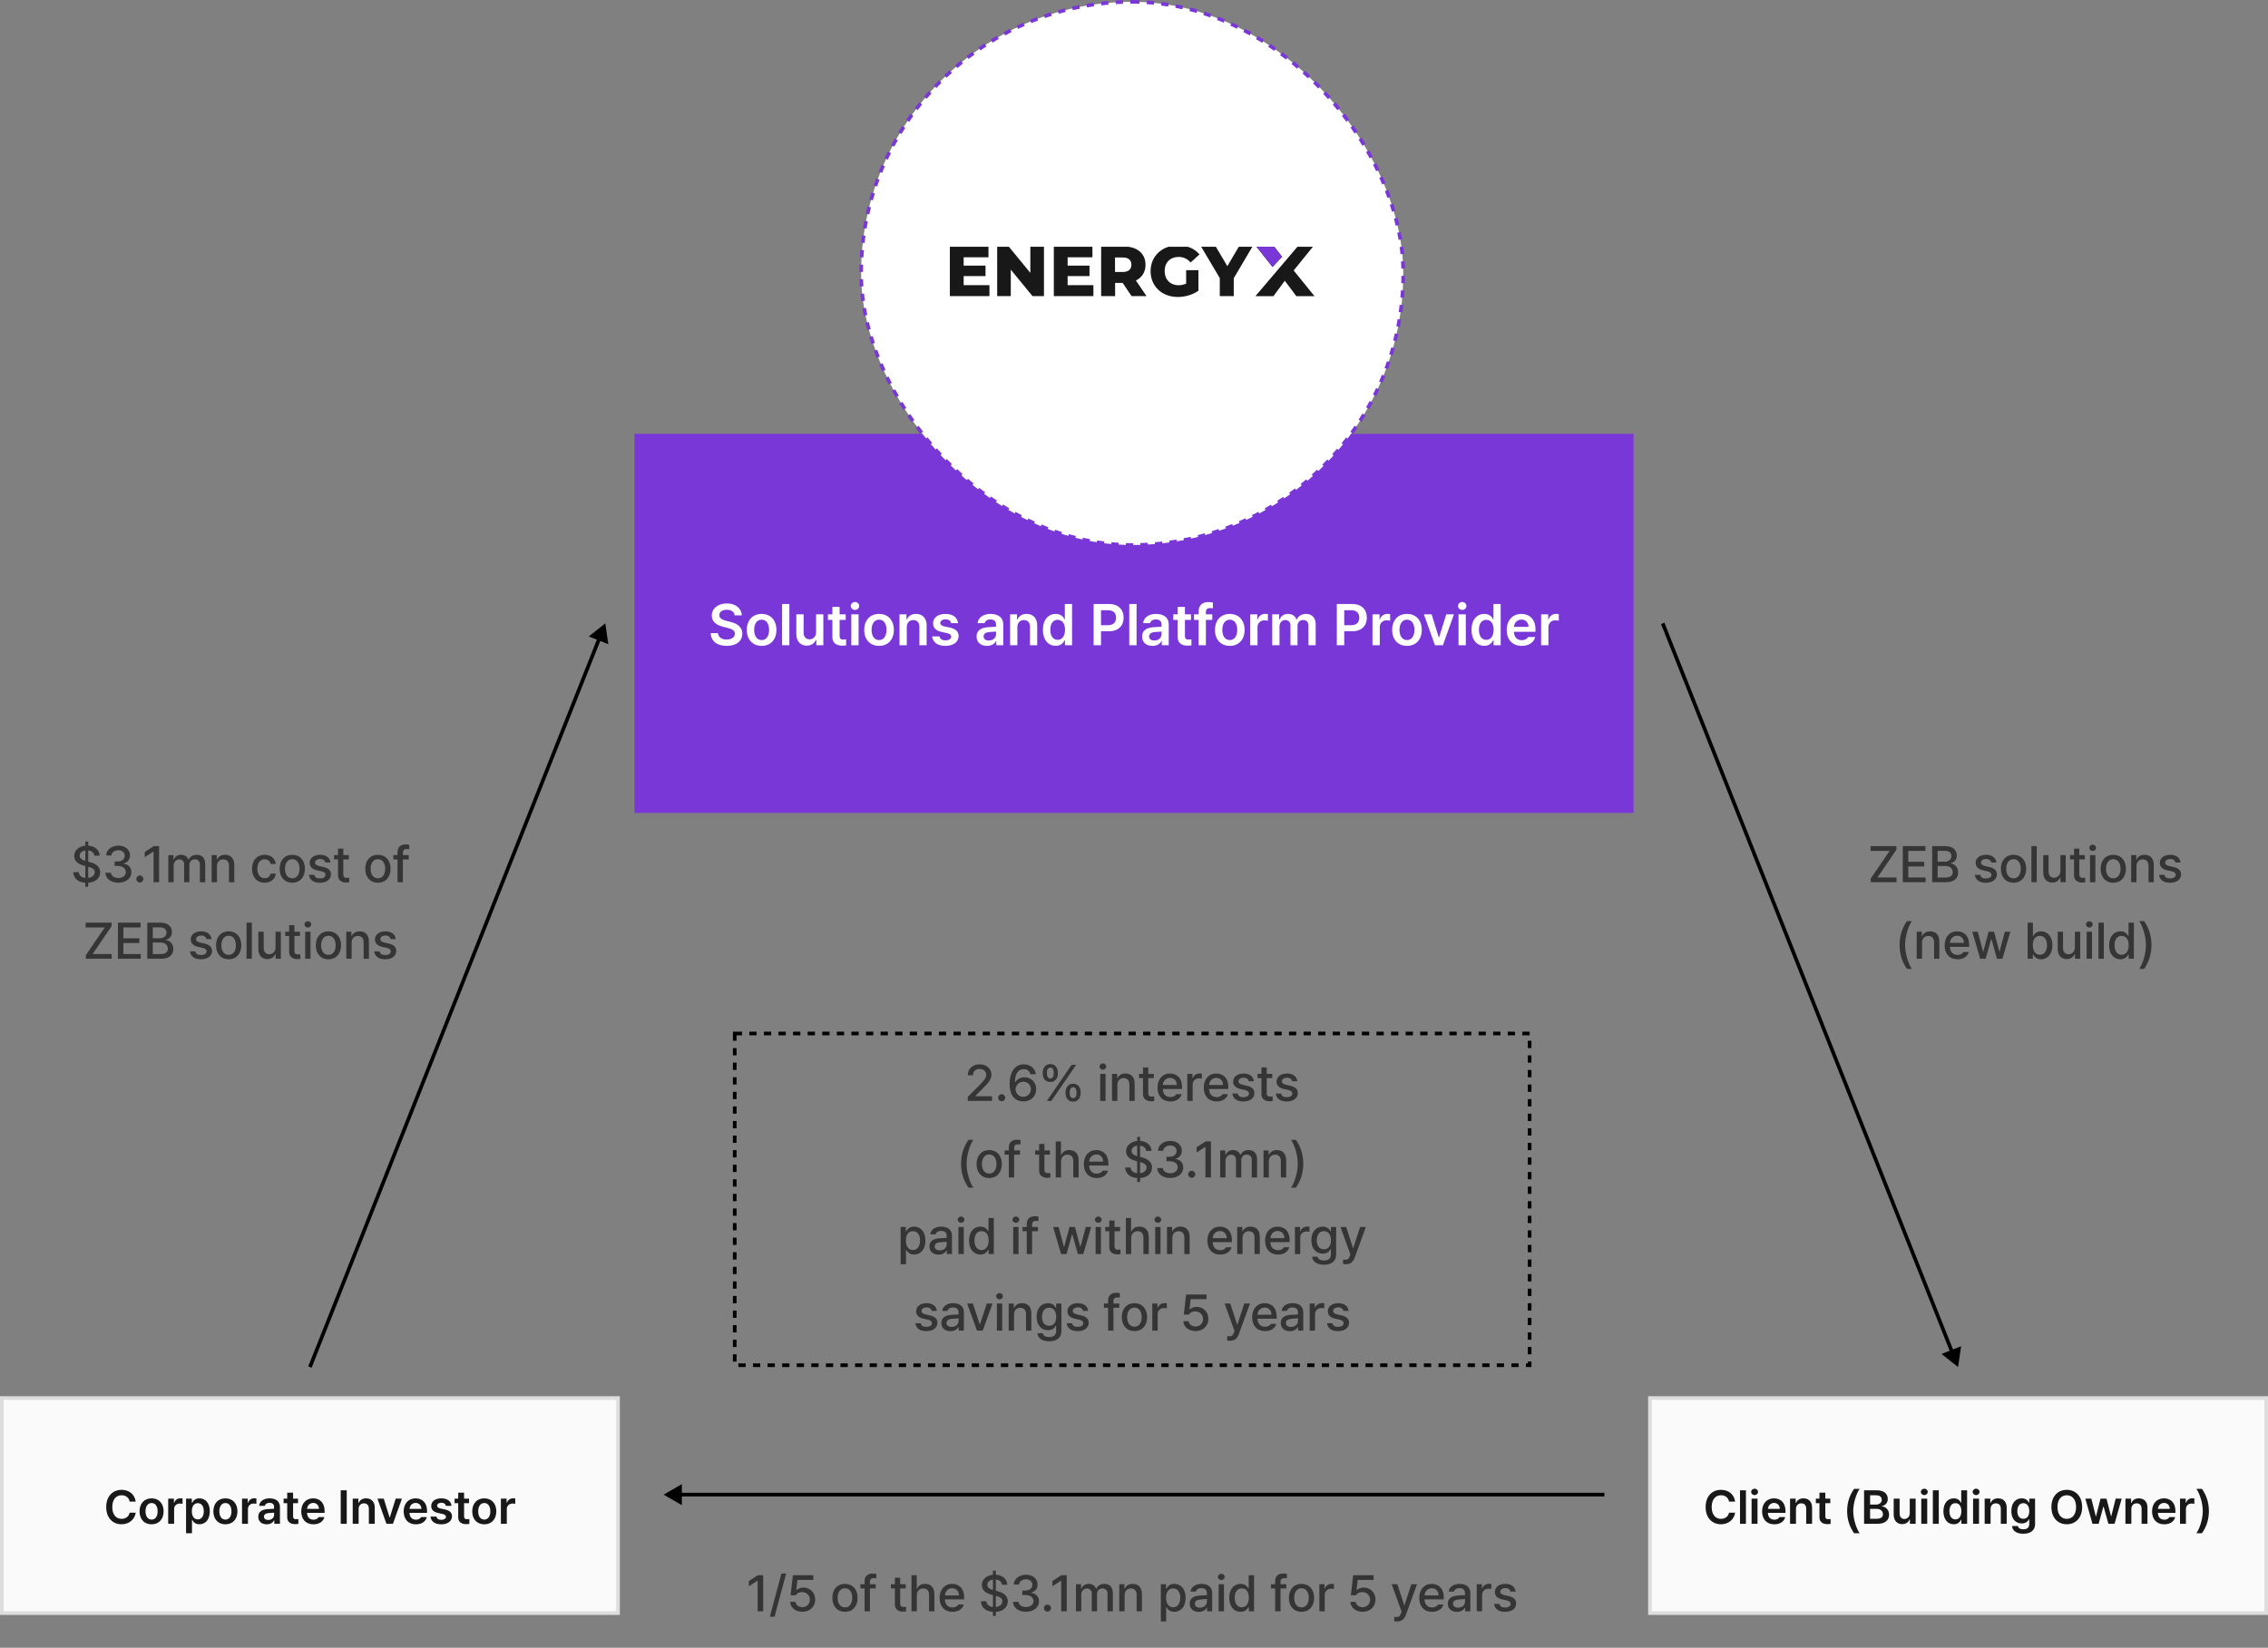 <svg xmlns="http://www.w3.org/2000/svg" width="622" height="452" viewBox="0 0 622 452" fill="none"><rect x="0" y="0" width="622" height="452" fill="#808080" stroke="none"/><rect width="274" height="104" transform="translate(174 119)" fill="#7A37D8"></rect><path d="M201.469 168.797C201.375 167.828 200.547 167.266 199.328 167.266C198.047 167.266 197.266 167.891 197.266 168.734C197.266 169.688 198.266 170.078 199.203 170.297L200.266 170.578C201.953 170.969 203.578 171.859 203.578 173.828C203.578 175.812 202.016 177.172 199.297 177.172C196.656 177.172 195 175.906 194.906 173.672H196.906C197 174.859 198 175.438 199.281 175.438C200.625 175.438 201.547 174.781 201.547 173.812C201.547 172.922 200.719 172.547 199.5 172.234L198.219 171.906C196.359 171.422 195.203 170.484 195.203 168.859C195.203 166.859 196.984 165.531 199.359 165.531C201.766 165.531 203.391 166.891 203.422 168.797H201.469ZM208.875 177.172C206.406 177.172 204.812 175.422 204.812 172.797C204.812 170.156 206.406 168.406 208.875 168.406C211.359 168.406 212.938 170.156 212.938 172.797C212.938 175.422 211.359 177.172 208.875 177.172ZM208.891 175.578C210.25 175.578 210.922 174.344 210.922 172.781C210.922 171.234 210.25 169.984 208.891 169.984C207.5 169.984 206.828 171.234 206.828 172.781C206.828 174.344 207.5 175.578 208.891 175.578ZM216.484 165.688V177H214.484V165.688H216.484ZM223.812 173.438V168.516H225.797V177H223.875V175.5H223.781C223.391 176.438 222.5 177.109 221.234 177.109C219.562 177.109 218.406 175.953 218.391 173.922V168.516H220.391V173.609C220.391 174.688 221.031 175.375 222 175.375C222.875 175.375 223.812 174.734 223.812 173.438ZM231.938 168.516V170.047H230.266V174.453C230.266 175.266 230.672 175.438 231.172 175.438C231.406 175.438 231.797 175.422 232.047 175.406V177.031C231.812 177.078 231.422 177.109 230.922 177.109C229.422 177.109 228.266 176.375 228.281 174.781V170.047H227.062V168.516H228.281V166.484H230.266V168.516H231.938ZM233.469 177V168.516H235.469V177H233.469ZM234.484 167.312C233.859 167.312 233.328 166.828 233.328 166.219C233.328 165.625 233.859 165.141 234.484 165.141C235.125 165.141 235.641 165.625 235.641 166.219C235.641 166.828 235.125 167.312 234.484 167.312ZM241.078 177.172C238.609 177.172 237.016 175.422 237.016 172.797C237.016 170.156 238.609 168.406 241.078 168.406C243.562 168.406 245.141 170.156 245.141 172.797C245.141 175.422 243.562 177.172 241.078 177.172ZM241.094 175.578C242.453 175.578 243.125 174.344 243.125 172.781C243.125 171.234 242.453 169.984 241.094 169.984C239.703 169.984 239.031 171.234 239.031 172.781C239.031 174.344 239.703 175.578 241.094 175.578ZM248.688 172.031V177H246.688V168.516H248.594V169.953H248.703C249.094 169 249.953 168.406 251.219 168.406C252.984 168.406 254.141 169.562 254.125 171.594V177H252.141V171.906C252.141 170.766 251.531 170.094 250.484 170.094C249.422 170.094 248.688 170.797 248.688 172.031ZM260.844 170.938C260.719 170.297 260.188 169.891 259.344 169.891C258.484 169.891 257.859 170.312 257.875 170.891C257.859 171.328 258.219 171.656 259.078 171.859L260.516 172.156C262.125 172.516 262.891 173.25 262.906 174.469C262.891 176.062 261.5 177.172 259.281 177.172C257.125 177.172 255.844 176.203 255.641 174.578H257.672C257.797 175.297 258.359 175.656 259.281 175.656C260.234 175.656 260.875 175.266 260.875 174.641C260.875 174.156 260.484 173.844 259.641 173.656L258.281 173.359C256.703 173.047 255.891 172.219 255.891 171C255.891 169.438 257.234 168.406 259.312 168.406C261.344 168.406 262.594 169.391 262.734 170.938H260.844ZM267.828 174.609C267.828 172.703 269.406 172.141 270.984 172.047C271.57 172.008 272.789 171.938 273.156 171.922V171.25C273.156 170.406 272.609 169.922 271.625 169.922C270.734 169.922 270.188 170.328 270.031 170.938H268.109C268.25 169.5 269.547 168.406 271.672 168.406C273.281 168.406 275.141 169.062 275.141 171.328V177H273.234V175.828H273.172C272.797 176.547 272 177.172 270.672 177.172C269.047 177.172 267.828 176.281 267.828 174.609ZM269.75 174.594C269.75 175.328 270.344 175.703 271.188 175.703C272.391 175.703 273.172 174.906 273.172 173.953V173.25L271.297 173.375C270.344 173.453 269.75 173.844 269.75 174.594ZM279.016 172.031V177H277.016V168.516H278.922V169.953H279.031C279.422 169 280.281 168.406 281.547 168.406C283.312 168.406 284.469 169.562 284.453 171.594V177H282.469V171.906C282.469 170.766 281.859 170.094 280.812 170.094C279.75 170.094 279.016 170.797 279.016 172.031ZM289.516 177.156C287.516 177.156 286.016 175.562 286.016 172.766C286.016 169.938 287.562 168.406 289.531 168.406C291.031 168.406 291.656 169.297 291.953 169.906H292.031V165.688H294.016V177H292.062V175.656H291.953C291.641 176.281 290.984 177.156 289.516 177.156ZM290.062 175.516C291.344 175.516 292.078 174.406 292.078 172.75C292.078 171.109 291.359 170.031 290.062 170.031C288.734 170.031 288.047 171.172 288.047 172.75C288.047 174.359 288.75 175.516 290.062 175.516ZM299.922 177V165.688H304.172C306.766 165.688 308.156 167.266 308.156 169.438C308.156 171.609 306.75 173.172 304.141 173.172H301.953V177H299.922ZM301.953 171.5H303.859C305.391 171.5 306.078 170.641 306.078 169.438C306.078 168.219 305.391 167.391 303.859 167.391H301.953V171.5ZM311.703 165.688V177H309.703V165.688H311.703ZM313.219 174.609C313.219 172.703 314.797 172.141 316.375 172.047C316.961 172.008 318.18 171.938 318.547 171.922V171.25C318.547 170.406 318 169.922 317.016 169.922C316.125 169.922 315.578 170.328 315.422 170.938H313.5C313.641 169.5 314.938 168.406 317.062 168.406C318.672 168.406 320.531 169.062 320.531 171.328V177H318.625V175.828H318.562C318.188 176.547 317.391 177.172 316.062 177.172C314.438 177.172 313.219 176.281 313.219 174.609ZM315.141 174.594C315.141 175.328 315.734 175.703 316.578 175.703C317.781 175.703 318.562 174.906 318.562 173.953V173.25L316.688 173.375C315.734 173.453 315.141 173.844 315.141 174.594ZM326.641 168.516V170.047H324.969V174.453C324.969 175.266 325.375 175.438 325.875 175.438C326.109 175.438 326.5 175.422 326.75 175.406V177.031C326.516 177.078 326.125 177.109 325.625 177.109C324.125 177.109 322.969 176.375 322.984 174.781V170.047H321.766V168.516H322.984V166.484H324.969V168.516H326.641ZM332.469 168.516V170.047H330.719V177H328.719V170.047H327.453V168.516H328.719V167.703C328.719 166.047 329.75 165.156 331.375 165.156C331.844 165.156 332.266 165.203 332.641 165.281V166.859C332.312 166.812 332.062 166.797 331.922 166.797C331.109 166.797 330.719 167.125 330.719 167.891V168.516H332.469ZM337.266 177.172C334.797 177.172 333.203 175.422 333.203 172.797C333.203 170.156 334.797 168.406 337.266 168.406C339.75 168.406 341.328 170.156 341.328 172.797C341.328 175.422 339.75 177.172 337.266 177.172ZM337.281 175.578C338.641 175.578 339.312 174.344 339.312 172.781C339.312 171.234 338.641 169.984 337.281 169.984C335.891 169.984 335.219 171.234 335.219 172.781C335.219 174.344 335.891 175.578 337.281 175.578ZM342.875 177V168.516H344.812V169.922H344.906C345.203 168.953 346.031 168.391 347 168.391C347.219 168.391 347.531 168.406 347.719 168.438V170.281C347.547 170.219 347.125 170.156 346.797 170.156C345.688 170.156 344.875 170.922 344.875 172V177H342.875ZM348.906 177V168.516H350.812V169.953H350.922C351.266 168.984 352.125 168.406 353.25 168.406C354.406 168.406 355.219 168.984 355.547 169.953H355.641C356.016 169.016 356.953 168.406 358.188 168.406C359.734 168.406 360.828 169.406 360.828 171.297V177H358.844V171.609C358.844 170.547 358.203 170.078 357.391 170.078C356.406 170.078 355.844 170.75 355.844 171.703V177H353.906V171.531C353.906 170.656 353.312 170.078 352.469 170.078C351.609 170.078 350.906 170.781 350.906 171.844V177H348.906ZM366.625 177V165.688H370.875C373.469 165.688 374.859 167.266 374.859 169.438C374.859 171.609 373.453 173.172 370.844 173.172H368.656V177H366.625ZM368.656 171.5H370.562C372.094 171.5 372.781 170.641 372.781 169.438C372.781 168.219 372.094 167.391 370.562 167.391H368.656V171.5ZM376.406 177V168.516H378.344V169.922H378.438C378.734 168.953 379.562 168.391 380.531 168.391C380.75 168.391 381.062 168.406 381.25 168.438V170.281C381.078 170.219 380.656 170.156 380.328 170.156C379.219 170.156 378.406 170.922 378.406 172V177H376.406ZM385.859 177.172C383.391 177.172 381.797 175.422 381.797 172.797C381.797 170.156 383.391 168.406 385.859 168.406C388.344 168.406 389.922 170.156 389.922 172.797C389.922 175.422 388.344 177.172 385.859 177.172ZM385.875 175.578C387.234 175.578 387.906 174.344 387.906 172.781C387.906 171.234 387.234 169.984 385.875 169.984C384.484 169.984 383.812 171.234 383.812 172.781C383.812 174.344 384.484 175.578 385.875 175.578ZM398.75 168.516L395.719 177H393.531L390.5 168.516H392.625L394.578 174.828H394.672L396.641 168.516H398.75ZM400 177V168.516H402V177H400ZM401.016 167.312C400.391 167.312 399.859 166.828 399.859 166.219C399.859 165.625 400.391 165.141 401.016 165.141C401.656 165.141 402.172 165.625 402.172 166.219C402.172 166.828 401.656 167.312 401.016 167.312ZM407.062 177.156C405.062 177.156 403.562 175.562 403.562 172.766C403.562 169.938 405.109 168.406 407.078 168.406C408.578 168.406 409.203 169.297 409.5 169.906H409.578V165.688H411.562V177H409.609V175.656H409.5C409.188 176.281 408.531 177.156 407.062 177.156ZM407.609 175.516C408.891 175.516 409.625 174.406 409.625 172.75C409.625 171.109 408.906 170.031 407.609 170.031C406.281 170.031 405.594 171.172 405.594 172.75C405.594 174.359 406.297 175.516 407.609 175.516ZM417.344 177.172C414.781 177.172 413.219 175.469 413.219 172.812C413.219 170.188 414.812 168.406 417.234 168.406C419.312 168.406 421.109 169.703 421.109 172.688V173.312H415.188C415.211 174.758 416.062 175.609 417.359 175.609C418.234 175.609 418.828 175.234 419.078 174.734H421.031C420.672 176.203 419.312 177.172 417.344 177.172ZM415.203 171.953H419.203C419.188 170.797 418.422 169.953 417.266 169.953C416.062 169.953 415.266 170.867 415.203 171.953ZM422.656 177V168.516H424.594V169.922H424.688C424.984 168.953 425.812 168.391 426.781 168.391C427 168.391 427.312 168.406 427.5 168.438V170.281C427.328 170.219 426.906 170.156 426.578 170.156C425.469 170.156 424.656 170.922 424.656 172V177H422.656Z" fill="white"></path><rect x="236.172" y="0.5" width="148.661" height="149" rx="74.331" fill="white"></rect><rect x="236.172" y="0.5" width="148.661" height="149" rx="74.331" stroke="#7A37D8" stroke-dasharray="2 2"></rect><g clip-path="url(#clip0_931_3630)"><path fill-rule="evenodd" clip-rule="evenodd" d="M325.307 74.117H328.673V79.746C327.112 80.877 324.965 81.466 322.99 81.466C318.697 81.466 315.551 78.541 315.551 74.387C315.551 70.258 318.697 67.308 323.063 67.308C325.599 67.308 327.624 68.193 328.965 69.79L326.526 72.003C325.599 70.97 324.551 70.479 323.258 70.479C320.941 70.479 319.404 72.003 319.404 74.363C319.404 76.649 320.941 78.246 323.234 78.246C323.941 78.246 324.624 78.099 325.307 77.804V74.117ZM271.356 81.221V78.246V78.222H264.282V75.739H270.282V72.863H264.282V70.577H271.087V67.603H260.502V81.221H271.356ZM286.307 81.221V67.603H282.575V74.854L276.624 67.603H273.478V81.221H277.209V73.969L283.16 81.221H286.307ZM299.868 78.246V81.221H289.014V67.603H299.599V70.577H292.795V72.863H298.795V75.739H292.795V78.222H299.868V78.246ZM305.819 77.607H307.892L310.331 81.221H314.429L311.526 76.944C313.185 76.132 314.16 74.633 314.16 72.642C314.16 69.52 311.843 67.603 308.16 67.603H301.99V81.221H305.819V77.607ZM305.795 70.626H307.917C309.502 70.626 310.307 71.388 310.282 72.617C310.282 73.871 309.502 74.608 307.917 74.608H305.795V70.626ZM338.356 81.221V76.329L343.502 67.603H339.794L336.599 73.011L333.404 67.603H329.38L334.526 76.28V81.221H338.356ZM354.794 74.191L360.112 67.627H355.868L344.502 80.999L344.307 81.245H349.233L352.356 77.017L355.527 81.245H360.502L354.794 74.191ZM344.527 67.603H349.404L351.6 70.43L348.99 73.232L344.527 67.603Z" fill="#191819"></path><path d="M349.405 67.603H344.527L348.99 73.232L351.6 70.429L349.405 67.603Z" fill="#7A37D8"></path></g><rect x="0.5" y="383.5" width="169" height="59" fill="#FAFAFA"></rect><rect x="0.5" y="383.5" width="169" height="59" stroke="#DDDDDD"></rect><path d="M35.552 411.906C35.361 410.802 34.473 410.167 33.355 410.167C31.845 410.167 30.791 411.322 30.791 413.404C30.791 415.512 31.857 416.642 33.355 416.642C34.447 416.642 35.336 416.032 35.552 414.953H37.215C36.961 416.718 35.514 418.127 33.33 418.127C30.905 418.127 29.128 416.362 29.128 413.404C29.128 410.434 30.931 408.682 33.33 408.682C35.361 408.682 36.935 409.862 37.215 411.906H35.552ZM41.569 418.14C39.563 418.14 38.269 416.718 38.269 414.585C38.269 412.439 39.563 411.018 41.569 411.018C43.588 411.018 44.87 412.439 44.87 414.585C44.87 416.718 43.588 418.14 41.569 418.14ZM41.582 416.845C42.687 416.845 43.232 415.842 43.232 414.572C43.232 413.315 42.687 412.3 41.582 412.3C40.452 412.3 39.906 413.315 39.906 414.572C39.906 415.842 40.452 416.845 41.582 416.845ZM46.127 418V411.106H47.701V412.249H47.777C48.019 411.462 48.691 411.005 49.478 411.005C49.656 411.005 49.91 411.018 50.062 411.043V412.541C49.923 412.49 49.58 412.439 49.313 412.439C48.412 412.439 47.752 413.062 47.752 413.938V418H46.127ZM51.027 420.59V411.106H52.614V412.236H52.716C52.97 411.741 53.477 411.018 54.696 411.018C56.283 411.018 57.54 412.262 57.54 414.56C57.54 416.832 56.321 418.127 54.696 418.127C53.503 418.127 52.97 417.416 52.716 416.908H52.652V420.59H51.027ZM52.614 414.547C52.614 415.893 53.198 416.794 54.252 416.794C55.318 416.794 55.89 415.854 55.89 414.547C55.89 413.265 55.331 412.338 54.252 412.338C53.198 412.338 52.614 413.214 52.614 414.547ZM61.818 418.14C59.812 418.14 58.518 416.718 58.518 414.585C58.518 412.439 59.812 411.018 61.818 411.018C63.837 411.018 65.119 412.439 65.119 414.585C65.119 416.718 63.837 418.14 61.818 418.14ZM61.831 416.845C62.935 416.845 63.481 415.842 63.481 414.572C63.481 413.315 62.935 412.3 61.831 412.3C60.701 412.3 60.155 413.315 60.155 414.572C60.155 415.842 60.701 416.845 61.831 416.845ZM66.376 418V411.106H67.95V412.249H68.026C68.268 411.462 68.94 411.005 69.728 411.005C69.905 411.005 70.159 411.018 70.311 411.043V412.541C70.172 412.49 69.829 412.439 69.562 412.439C68.661 412.439 68.001 413.062 68.001 413.938V418H66.376ZM70.832 416.058C70.832 414.509 72.114 414.052 73.397 413.976C73.873 413.944 74.863 413.887 75.161 413.874V413.328C75.161 412.643 74.717 412.249 73.917 412.249C73.193 412.249 72.749 412.579 72.622 413.074H71.061C71.175 411.906 72.228 411.018 73.955 411.018C75.263 411.018 76.773 411.551 76.773 413.392V418H75.225V417.048H75.174C74.869 417.632 74.222 418.14 73.143 418.14C71.822 418.14 70.832 417.416 70.832 416.058ZM72.394 416.045C72.394 416.642 72.876 416.946 73.561 416.946C74.539 416.946 75.174 416.299 75.174 415.524V414.953L73.65 415.055C72.876 415.118 72.394 415.436 72.394 416.045ZM81.737 411.106V412.351H80.379V415.931C80.379 416.591 80.709 416.73 81.115 416.73C81.306 416.73 81.623 416.718 81.826 416.705V418.025C81.636 418.063 81.318 418.089 80.912 418.089C79.693 418.089 78.754 417.492 78.767 416.197V412.351H77.776V411.106H78.767V409.456H80.379V411.106H81.737ZM85.965 418.14C83.883 418.14 82.613 416.756 82.613 414.598C82.613 412.465 83.908 411.018 85.876 411.018C87.564 411.018 89.024 412.071 89.024 414.496V415.004H84.213C84.232 416.178 84.924 416.87 85.978 416.87C86.689 416.87 87.171 416.565 87.374 416.159H88.961C88.669 417.353 87.564 418.14 85.965 418.14ZM84.226 413.899H87.476C87.463 412.96 86.841 412.274 85.901 412.274C84.924 412.274 84.276 413.017 84.226 413.899ZM95.093 408.809V418H93.442V408.809H95.093ZM98.356 413.963V418H96.731V411.106H98.279V412.274H98.368C98.686 411.5 99.384 411.018 100.412 411.018C101.847 411.018 102.786 411.957 102.773 413.607V418H101.161V413.861C101.161 412.935 100.666 412.389 99.815 412.389C98.952 412.389 98.356 412.96 98.356 413.963ZM110.226 411.106L107.763 418H105.985L103.522 411.106H105.249L106.836 416.235H106.912L108.512 411.106H110.226ZM114.06 418.14C111.978 418.14 110.708 416.756 110.708 414.598C110.708 412.465 112.003 411.018 113.971 411.018C115.659 411.018 117.119 412.071 117.119 414.496V415.004H112.308C112.327 416.178 113.019 416.87 114.072 416.87C114.783 416.87 115.266 416.565 115.469 416.159H117.056C116.764 417.353 115.659 418.14 114.06 418.14ZM112.32 413.899H115.57C115.558 412.96 114.936 412.274 113.996 412.274C113.019 412.274 112.371 413.017 112.32 413.899ZM122.286 413.074C122.185 412.554 121.753 412.224 121.067 412.224C120.369 412.224 119.861 412.566 119.874 413.036C119.861 413.392 120.153 413.658 120.852 413.823L122.02 414.064C123.327 414.356 123.949 414.953 123.962 415.943C123.949 417.238 122.819 418.14 121.017 418.14C119.265 418.14 118.224 417.353 118.059 416.032H119.709C119.811 416.616 120.268 416.908 121.017 416.908C121.791 416.908 122.312 416.591 122.312 416.083C122.312 415.689 121.994 415.436 121.309 415.283L120.204 415.042C118.922 414.788 118.262 414.115 118.262 413.125C118.262 411.855 119.354 411.018 121.042 411.018C122.692 411.018 123.708 411.817 123.822 413.074H122.286ZM128.634 411.106V412.351H127.275V415.931C127.275 416.591 127.605 416.73 128.012 416.73C128.202 416.73 128.52 416.718 128.723 416.705V418.025C128.532 418.063 128.215 418.089 127.809 418.089C126.59 418.089 125.65 417.492 125.663 416.197V412.351H124.673V411.106H125.663V409.456H127.275V411.106H128.634ZM132.811 418.14C130.805 418.14 129.51 416.718 129.51 414.585C129.51 412.439 130.805 411.018 132.811 411.018C134.829 411.018 136.111 412.439 136.111 414.585C136.111 416.718 134.829 418.14 132.811 418.14ZM132.823 416.845C133.928 416.845 134.474 415.842 134.474 414.572C134.474 413.315 133.928 412.3 132.823 412.3C131.693 412.3 131.147 413.315 131.147 414.572C131.147 415.842 131.693 416.845 132.823 416.845ZM137.368 418V411.106H138.942V412.249H139.019C139.26 411.462 139.933 411.005 140.72 411.005C140.897 411.005 141.151 411.018 141.304 411.043V412.541C141.164 412.49 140.821 412.439 140.555 412.439C139.653 412.439 138.993 413.062 138.993 413.938V418H137.368Z" fill="#191819"></path><rect x="452.5" y="383.5" width="169" height="59" fill="#FAFAFA"></rect><rect x="452.5" y="383.5" width="169" height="59" stroke="#DDDDDD"></rect><path d="M474.19 411.906C474 410.802 473.111 410.167 471.994 410.167C470.483 410.167 469.429 411.322 469.429 413.404C469.429 415.512 470.496 416.642 471.994 416.642C473.085 416.642 473.974 416.032 474.19 414.953H475.853C475.599 416.718 474.152 418.127 471.968 418.127C469.543 418.127 467.766 416.362 467.766 413.404C467.766 410.434 469.569 408.682 471.968 408.682C474 408.682 475.574 409.862 475.853 411.906H474.19ZM478.824 408.809V418H477.199V408.809H478.824ZM480.373 418V411.106H481.998V418H480.373ZM481.198 410.129C480.69 410.129 480.258 409.735 480.258 409.24C480.258 408.758 480.69 408.364 481.198 408.364C481.718 408.364 482.137 408.758 482.137 409.24C482.137 409.735 481.718 410.129 481.198 410.129ZM486.606 418.14C484.524 418.14 483.254 416.756 483.254 414.598C483.254 412.465 484.549 411.018 486.517 411.018C488.206 411.018 489.666 412.071 489.666 414.496V415.004H484.854C484.873 416.178 485.565 416.87 486.619 416.87C487.33 416.87 487.812 416.565 488.015 416.159H489.602C489.31 417.353 488.206 418.14 486.606 418.14ZM484.867 413.899H488.117C488.104 412.96 487.482 412.274 486.542 412.274C485.565 412.274 484.917 413.017 484.867 413.899ZM492.547 413.963V418H490.922V411.106H492.471V412.274H492.56C492.877 411.5 493.576 411.018 494.604 411.018C496.039 411.018 496.978 411.957 496.965 413.607V418H495.353V413.861C495.353 412.935 494.858 412.389 494.007 412.389C493.144 412.389 492.547 412.96 492.547 413.963ZM501.955 411.106V412.351H500.596V415.931C500.596 416.591 500.926 416.73 501.333 416.73C501.523 416.73 501.84 416.718 502.043 416.705V418.025C501.853 418.063 501.536 418.089 501.129 418.089C499.911 418.089 498.971 417.492 498.984 416.197V412.351H497.994V411.106H498.984V409.456H500.596V411.106H501.955ZM506.576 414.496C506.576 412.109 507.287 410.116 508.48 408.415H510.003C509.127 409.672 508.251 412.224 508.251 414.496C508.251 416.769 509.127 419.32 510.003 420.59H508.48C507.287 418.876 506.576 416.896 506.576 414.496ZM511.222 418V408.809H514.739C516.732 408.809 517.722 409.824 517.722 411.195C517.722 412.312 517.011 412.935 516.11 413.15V413.239C517.087 413.29 518.078 414.103 518.078 415.499C518.078 416.934 517.049 418 514.942 418H511.222ZM514.688 416.616C515.894 416.616 516.402 416.096 516.402 415.372C516.402 414.547 515.754 413.912 514.726 413.912H512.873V416.616H514.688ZM514.536 412.719C515.412 412.719 516.072 412.211 516.072 411.398C516.072 410.688 515.564 410.18 514.574 410.18H512.873V412.719H514.536ZM523.752 415.105V411.106H525.365V418H523.803V416.781H523.727C523.41 417.543 522.686 418.089 521.658 418.089C520.299 418.089 519.36 417.149 519.347 415.499V411.106H520.972V415.245C520.972 416.121 521.493 416.68 522.28 416.68C522.991 416.68 523.752 416.159 523.752 415.105ZM526.914 418V411.106H528.539V418H526.914ZM527.739 410.129C527.231 410.129 526.799 409.735 526.799 409.24C526.799 408.758 527.231 408.364 527.739 408.364C528.259 408.364 528.678 408.758 528.678 409.24C528.678 409.735 528.259 410.129 527.739 410.129ZM531.712 408.809V418H530.087V408.809H531.712ZM535.826 418.127C534.201 418.127 532.982 416.832 532.982 414.56C532.982 412.262 534.239 411.018 535.838 411.018C537.057 411.018 537.565 411.741 537.806 412.236H537.87V408.809H539.482V418H537.895V416.908H537.806C537.552 417.416 537.019 418.127 535.826 418.127ZM536.27 416.794C537.311 416.794 537.908 415.893 537.908 414.547C537.908 413.214 537.324 412.338 536.27 412.338C535.191 412.338 534.632 413.265 534.632 414.547C534.632 415.854 535.204 416.794 536.27 416.794ZM541.12 418V411.106H542.745V418H541.12ZM541.945 410.129C541.437 410.129 541.005 409.735 541.005 409.24C541.005 408.758 541.437 408.364 541.945 408.364C542.465 408.364 542.884 408.758 542.884 409.24C542.884 409.735 542.465 410.129 541.945 410.129ZM545.918 413.963V418H544.293V411.106H545.842V412.274H545.931C546.249 411.5 546.947 411.018 547.975 411.018C549.41 411.018 550.349 411.957 550.336 413.607V418H548.724V413.861C548.724 412.935 548.229 412.389 547.378 412.389C546.515 412.389 545.918 412.96 545.918 413.963ZM554.894 420.729C553.066 420.729 551.911 419.917 551.796 418.622H553.409C553.523 419.219 554.094 419.511 554.919 419.511C555.884 419.511 556.519 419.092 556.519 418.076V416.756H556.443C556.189 417.264 555.643 417.898 554.45 417.898C552.863 417.898 551.606 416.743 551.606 414.496C551.606 412.224 552.863 411.018 554.462 411.018C555.681 411.018 556.189 411.741 556.443 412.236H556.519V411.106H558.119V418.114C558.119 419.879 556.76 420.729 554.894 420.729ZM554.894 416.629C555.935 416.629 556.532 415.842 556.532 414.521C556.532 413.214 555.948 412.338 554.894 412.338C553.815 412.338 553.256 413.265 553.256 414.521C553.256 415.791 553.828 416.629 554.894 416.629ZM571.03 413.404C571.03 416.375 569.227 418.127 566.815 418.127C564.403 418.127 562.6 416.362 562.6 413.404C562.6 410.434 564.403 408.682 566.815 408.682C569.227 408.682 571.03 410.434 571.03 413.404ZM569.367 413.404C569.367 411.31 568.313 410.167 566.815 410.167C565.317 410.167 564.263 411.31 564.263 413.404C564.263 415.499 565.317 416.642 566.815 416.642C568.313 416.642 569.367 415.499 569.367 413.404ZM573.861 418L571.906 411.106H573.556L574.775 415.956H574.838L576.07 411.106H577.708L578.952 415.931H579.015L580.221 411.106H581.872L579.917 418H578.228L576.933 413.328H576.844L575.549 418H573.861ZM584.525 413.963V418H582.9V411.106H584.449V412.274H584.538C584.855 411.5 585.553 411.018 586.582 411.018C588.016 411.018 588.956 411.957 588.943 413.607V418H587.331V413.861C587.331 412.935 586.835 412.389 585.985 412.389C585.122 412.389 584.525 412.96 584.525 413.963ZM593.551 418.14C591.469 418.14 590.2 416.756 590.2 414.598C590.2 412.465 591.495 411.018 593.462 411.018C595.151 411.018 596.611 412.071 596.611 414.496V415.004H591.799C591.818 416.178 592.51 416.87 593.564 416.87C594.275 416.87 594.757 416.565 594.96 416.159H596.547C596.255 417.353 595.151 418.14 593.551 418.14ZM591.812 413.899H595.062C595.049 412.96 594.427 412.274 593.488 412.274C592.51 412.274 591.863 413.017 591.812 413.899ZM597.868 418V411.106H599.442V412.249H599.518C599.759 411.462 600.432 411.005 601.219 411.005C601.397 411.005 601.651 411.018 601.803 411.043V412.541C601.664 412.49 601.321 412.439 601.054 412.439C600.153 412.439 599.493 413.062 599.493 413.938V418H597.868ZM605.79 414.496C605.79 416.896 605.079 418.876 603.885 420.59H602.362C603.238 419.32 604.114 416.769 604.114 414.496C604.114 412.224 603.238 409.672 602.362 408.415H603.885C605.079 410.116 605.79 412.109 605.79 414.496Z" fill="#191819"></path><path d="M166 171L161.472 174.582L166.838 176.712L166 171ZM85.465 375.185L164.804 175.367L163.875 174.998L84.535 374.815L85.465 375.185Z" fill="black"></path><path d="M537 375L537.838 369.288L532.472 371.418L537 375ZM455.535 171.185L534.875 371.002L535.804 370.633L456.465 170.815L455.535 171.185Z" fill="black"></path><path d="M182 410L187 412.887V407.113L182 410ZM440 409.5L186.5 409.5V410.5L440 410.5V409.5Z" fill="black"></path><path d="M209.305 432.102V442H207.787V433.605H207.732L205.367 435.15V433.715L207.828 432.102H209.305ZM215.607 431.637L212.422 443.49H211.123L214.309 431.637H215.607ZM220.037 442.137C218.164 442.137 216.756 440.988 216.688 439.416H218.15C218.232 440.264 219.039 440.879 220.037 440.879C221.24 440.879 222.102 440.004 222.102 438.828C222.102 437.625 221.213 436.75 219.969 436.736C219.176 436.736 218.574 436.996 218.232 437.611H216.811L217.453 432.102H223.059V433.387H218.697L218.369 436.162H218.465C218.875 435.766 219.572 435.492 220.324 435.492C222.184 435.492 223.564 436.873 223.564 438.787C223.564 440.742 222.102 442.137 220.037 442.137ZM231.74 442.15C229.635 442.15 228.268 440.619 228.268 438.322C228.268 436.012 229.635 434.48 231.74 434.48C233.832 434.48 235.199 436.012 235.199 438.322C235.199 440.619 233.832 442.15 231.74 442.15ZM231.74 440.934C233.08 440.934 233.723 439.744 233.723 438.322C233.723 436.9 233.08 435.684 231.74 435.684C230.373 435.684 229.73 436.9 229.73 438.322C229.73 439.744 230.373 440.934 231.74 440.934ZM240.176 434.576V435.738H238.576V442H237.113V435.738H235.965V434.576H237.113V433.715C237.113 432.389 237.961 431.637 239.328 431.637C239.684 431.637 240.039 431.678 240.326 431.732V432.949C240.053 432.908 239.848 432.895 239.711 432.895C238.932 432.895 238.576 433.209 238.576 433.934V434.576H240.176ZM248.393 434.576V435.738H246.875V439.812C246.875 440.646 247.299 440.797 247.764 440.811C247.969 440.811 248.297 440.783 248.502 440.77V442.041C248.297 442.068 247.982 442.096 247.586 442.096C246.438 442.096 245.412 441.467 245.426 440.113V435.738H244.332V434.576H245.426V432.799H246.875V434.576H248.393ZM251.441 437.598V442H249.979V432.102H251.414V435.793H251.51C251.865 434.986 252.549 434.48 253.711 434.48C255.242 434.48 256.254 435.424 256.254 437.283V442H254.791V437.461C254.791 436.367 254.203 435.738 253.219 435.738C252.193 435.738 251.441 436.408 251.441 437.598ZM261.217 442.15C259.029 442.15 257.689 440.646 257.689 438.336C257.689 436.053 259.057 434.48 261.121 434.48C262.816 434.48 264.416 435.533 264.416 438.213V438.732H259.139C259.18 440.141 260.007 440.947 261.23 440.947C262.064 440.947 262.598 440.592 262.844 440.141H264.32C263.992 441.344 262.844 442.15 261.217 442.15ZM259.152 437.639H262.98C262.98 436.504 262.256 435.684 261.135 435.684C259.966 435.684 259.207 436.586 259.152 437.639ZM272.318 443.244V442.15C270.336 442.027 269.099 440.947 269.01 439.252H270.514C270.596 440.209 271.348 440.722 272.318 440.824V437.557L271.854 437.434C270.268 436.996 269.27 436.189 269.27 434.809C269.27 433.236 270.562 432.156 272.318 431.979V430.857H273.111V431.965C274.95 432.088 276.215 433.195 276.256 434.713H274.793C274.711 433.893 274.055 433.38 273.111 433.277V436.354L273.535 436.477C274.807 436.777 276.379 437.475 276.393 439.266C276.379 440.838 275.203 442.021 273.111 442.15V443.244H272.318ZM270.773 434.727C270.773 435.567 271.587 435.943 272.318 436.148V433.291C271.361 433.421 270.773 433.988 270.773 434.727ZM273.111 440.824C274.164 440.708 274.889 440.106 274.902 439.238C274.889 438.397 274.123 438.042 273.111 437.762V440.824ZM281.383 442.137C279.332 442.137 277.869 441.029 277.814 439.416H279.346C279.4 440.291 280.262 440.838 281.369 440.838C282.559 440.838 283.434 440.182 283.434 439.225C283.434 438.254 282.613 437.543 281.205 437.543H280.357V436.312H281.205C282.326 436.312 283.119 435.684 283.119 434.74C283.119 433.838 282.449 433.223 281.396 433.223C280.398 433.223 279.523 433.77 279.482 434.672H278.033C278.074 433.059 279.564 431.965 281.41 431.965C283.352 431.965 284.582 433.195 284.568 434.658C284.582 435.779 283.885 436.6 282.818 436.859V436.928C284.172 437.119 284.951 438.021 284.951 439.279C284.951 440.934 283.434 442.137 281.383 442.137ZM287.275 442.096C286.742 442.096 286.291 441.658 286.305 441.125C286.291 440.592 286.742 440.154 287.275 440.154C287.795 440.154 288.246 440.592 288.246 441.125C288.246 441.658 287.795 442.096 287.275 442.096ZM292.553 432.102V442H291.035V433.605H290.98L288.615 435.15V433.715L291.076 432.102H292.553ZM295.082 442V434.576H296.49V435.793H296.572C296.887 434.959 297.611 434.48 298.596 434.48C299.58 434.48 300.277 434.973 300.592 435.793H300.674C301.029 434.986 301.822 434.48 302.902 434.48C304.242 434.48 305.199 435.328 305.199 437.023V442H303.736V437.16C303.736 436.162 303.107 435.738 302.342 435.738C301.398 435.738 300.865 436.381 300.865 437.27V442H299.416V437.078C299.416 436.271 298.855 435.738 298.062 435.738C297.242 435.738 296.545 436.422 296.545 437.42V442H295.082ZM308.426 437.598V442H306.963V434.576H308.371V435.793H308.453C308.809 435 309.533 434.48 310.641 434.48C312.172 434.48 313.17 435.438 313.17 437.283V442H311.721V437.461C311.721 436.381 311.133 435.738 310.148 435.738C309.15 435.738 308.426 436.408 308.426 437.598ZM318.365 444.789V434.576H319.787V435.779H319.91C320.17 435.314 320.676 434.48 322.043 434.48C323.834 434.48 325.16 435.889 325.16 438.309C325.16 440.701 323.861 442.15 322.057 442.15C320.703 442.15 320.17 441.33 319.91 440.838H319.828V444.789H318.365ZM319.801 438.281C319.801 439.84 320.484 440.906 321.729 440.906C323.014 440.906 323.684 439.771 323.684 438.281C323.684 436.818 323.027 435.725 321.729 435.725C320.471 435.725 319.801 436.736 319.801 438.281ZM326.268 439.908C326.268 438.213 327.703 437.775 329.043 437.68C329.535 437.646 330.649 437.584 330.998 437.57L330.984 436.982C330.984 436.148 330.479 435.656 329.48 435.656C328.619 435.656 328.1 436.053 327.949 436.6H326.5C326.637 435.369 327.785 434.48 329.535 434.48C330.711 434.48 332.447 434.918 332.447 437.064V442H331.025V440.988H330.971C330.684 441.549 330 442.164 328.77 442.164C327.361 442.164 326.268 441.357 326.268 439.908ZM327.689 439.922C327.689 440.633 328.277 441.002 329.098 441.002C330.287 441.002 330.998 440.209 330.998 439.32V438.637L329.248 438.76C328.291 438.828 327.689 439.184 327.689 439.922ZM334.211 442V434.576H335.674V442H334.211ZM334.949 433.428C334.443 433.428 334.02 433.045 334.02 432.566C334.02 432.088 334.443 431.705 334.949 431.705C335.441 431.705 335.865 432.088 335.865 432.566C335.865 433.045 335.441 433.428 334.949 433.428ZM340.227 442.15C338.436 442.15 337.123 440.701 337.123 438.309C337.123 435.889 338.449 434.48 340.24 434.48C341.621 434.48 342.127 435.314 342.387 435.779H342.455V432.102H343.918V442H342.496V440.838H342.387C342.113 441.33 341.58 442.15 340.227 442.15ZM340.555 440.906C341.799 440.906 342.496 439.84 342.496 438.281C342.496 436.736 341.812 435.725 340.555 435.725C339.256 435.725 338.613 436.818 338.613 438.281C338.613 439.771 339.283 440.906 340.555 440.906ZM352.777 434.576V435.738H351.178V442H349.715V435.738H348.566V434.576H349.715V433.715C349.715 432.389 350.562 431.637 351.93 431.637C352.285 431.637 352.641 431.678 352.928 431.732V432.949C352.654 432.908 352.449 432.895 352.312 432.895C351.533 432.895 351.178 433.209 351.178 433.934V434.576H352.777ZM356.947 442.15C354.842 442.15 353.475 440.619 353.475 438.322C353.475 436.012 354.842 434.48 356.947 434.48C359.039 434.48 360.406 436.012 360.406 438.322C360.406 440.619 359.039 442.15 356.947 442.15ZM356.947 440.934C358.287 440.934 358.93 439.744 358.93 438.322C358.93 436.9 358.287 435.684 356.947 435.684C355.58 435.684 354.938 436.9 354.938 438.322C354.938 439.744 355.58 440.934 356.947 440.934ZM361.842 442V434.576H363.25V435.752H363.332C363.605 434.959 364.344 434.467 365.219 434.467C365.396 434.467 365.684 434.48 365.834 434.494V435.889C365.711 435.861 365.369 435.807 365.068 435.807C364.057 435.807 363.305 436.504 363.305 437.475V442H361.842ZM373.695 442.137C371.822 442.137 370.414 440.988 370.346 439.416H371.809C371.891 440.264 372.697 440.879 373.695 440.879C374.898 440.879 375.76 440.004 375.76 438.828C375.76 437.625 374.871 436.75 373.627 436.736C372.834 436.736 372.232 436.996 371.891 437.611H370.469L371.111 432.102H376.717V433.387H372.355L372.027 436.162H372.123C372.533 435.766 373.23 435.492 373.982 435.492C375.842 435.492 377.223 436.873 377.223 438.787C377.223 440.742 375.76 442.137 373.695 442.137ZM383.156 444.789C382.855 444.789 382.568 444.775 382.377 444.748V443.531C382.541 443.545 382.828 443.559 383.033 443.559C383.484 443.559 383.867 443.518 384.209 442.588L384.387 442.096L381.666 434.576H383.225L385.098 440.332H385.18L387.053 434.576H388.625L385.562 442.984C385.139 444.16 384.373 444.789 383.156 444.789ZM392.754 442.15C390.566 442.15 389.227 440.646 389.227 438.336C389.227 436.053 390.594 434.48 392.658 434.48C394.354 434.48 395.953 435.533 395.953 438.213V438.732H390.676C390.717 440.141 391.544 440.947 392.768 440.947C393.602 440.947 394.135 440.592 394.381 440.141H395.857C395.529 441.344 394.381 442.15 392.754 442.15ZM390.689 437.639H394.518C394.518 436.504 393.793 435.684 392.672 435.684C391.503 435.684 390.744 436.586 390.689 437.639ZM397.061 439.908C397.061 438.213 398.496 437.775 399.836 437.68C400.328 437.646 401.442 437.584 401.791 437.57L401.777 436.982C401.777 436.148 401.271 435.656 400.273 435.656C399.412 435.656 398.893 436.053 398.742 436.6H397.293C397.43 435.369 398.578 434.48 400.328 434.48C401.504 434.48 403.24 434.918 403.24 437.064V442H401.818V440.988H401.764C401.477 441.549 400.793 442.164 399.562 442.164C398.154 442.164 397.061 441.357 397.061 439.908ZM398.482 439.922C398.482 440.633 399.07 441.002 399.891 441.002C401.08 441.002 401.791 440.209 401.791 439.32V438.637L400.041 438.76C399.084 438.828 398.482 439.184 398.482 439.922ZM405.004 442V434.576H406.412V435.752H406.494C406.768 434.959 407.506 434.467 408.381 434.467C408.559 434.467 408.846 434.48 408.996 434.494V435.889C408.873 435.861 408.531 435.807 408.23 435.807C407.219 435.807 406.467 436.504 406.467 437.475V442H405.004ZM414.26 436.6C414.123 436.012 413.658 435.629 412.852 435.629C412.018 435.629 411.416 436.066 411.43 436.627C411.416 437.064 411.771 437.379 412.592 437.57L413.768 437.844C415.135 438.145 415.791 438.801 415.805 439.854C415.791 441.193 414.67 442.15 412.77 442.15C410.992 442.15 409.926 441.357 409.748 439.977H411.238C411.361 440.646 411.881 440.975 412.756 440.975C413.699 440.975 414.301 440.592 414.314 439.963C414.301 439.484 413.945 439.17 413.166 438.992L412.004 438.746C410.664 438.445 409.967 437.734 409.967 436.709C409.967 435.383 411.115 434.48 412.838 434.48C414.492 434.48 415.518 435.328 415.668 436.6H414.26Z" fill="#363536"></path><path d="M513.049 242V241.002L518.244 233.4H512.994V232.102H520.09V233.1L514.895 240.701H520.131V242H513.049ZM521.84 242V232.102H528.047V233.4H523.344V236.395H527.719V237.68H523.344V240.701H528.102V242H521.84ZM529.893 242V232.102H533.516C535.628 232.102 536.646 233.229 536.646 234.699C536.646 235.937 535.888 236.559 534.979 236.791V236.887C535.963 236.941 537.029 237.803 537.029 239.334C537.029 240.852 535.99 242 533.68 242H529.893ZM531.396 240.715H533.543C534.965 240.708 535.539 240.086 535.539 239.266C535.539 238.315 534.787 237.557 533.598 237.557H531.396V240.715ZM531.396 236.381H533.393C534.391 236.374 535.17 235.772 535.17 234.822C535.17 234.002 534.603 233.387 533.42 233.387H531.396V236.381ZM546.107 236.6C545.971 236.012 545.506 235.629 544.699 235.629C543.865 235.629 543.271 236.06 543.277 236.627C543.271 237.064 543.619 237.379 544.439 237.57L545.615 237.844C546.982 238.151 547.646 238.801 547.652 239.854C547.646 241.193 546.511 242.15 544.617 242.15C542.833 242.15 541.78 241.357 541.596 239.977H543.086C543.216 240.646 543.722 240.981 544.604 240.975C545.547 240.981 546.155 240.585 546.162 239.963C546.155 239.484 545.8 239.177 545.014 238.992L543.852 238.746C542.512 238.452 541.814 237.734 541.814 236.709C541.814 235.39 542.963 234.48 544.686 234.48C546.34 234.48 547.372 235.321 547.516 236.6H546.107ZM552.219 242.15C550.113 242.15 548.739 240.619 548.746 238.322C548.739 236.012 550.113 234.48 552.219 234.48C554.311 234.48 555.678 236.012 555.678 238.322C555.678 240.619 554.311 242.15 552.219 242.15ZM550.209 238.322C550.209 239.737 550.858 240.934 552.219 240.934C553.559 240.934 554.201 239.737 554.201 238.322C554.201 236.9 553.559 235.69 552.219 235.684C550.858 235.69 550.209 236.9 550.209 238.322ZM558.576 232.102V242H557.113V232.102H558.576ZM565.07 238.91V234.576H566.52V242H565.098V240.715H565.016C564.674 241.508 563.915 242.096 562.801 242.096C561.365 242.096 560.354 241.132 560.354 239.293V234.576H561.816V239.115C561.816 240.127 562.432 240.77 563.32 240.77C564.134 240.77 565.07 240.175 565.07 238.91ZM571.77 234.576V235.738H570.252V239.812C570.259 240.653 570.669 240.804 571.141 240.811C571.353 240.811 571.674 240.79 571.879 240.77V242.041C571.681 242.068 571.366 242.096 570.963 242.096C569.821 242.096 568.789 241.467 568.803 240.113V235.738H567.709V234.576H568.803V232.799H570.252V234.576H571.77ZM573.191 242V234.576H574.654V242H573.191ZM573 232.566C573.007 232.088 573.424 231.705 573.93 231.705C574.429 231.705 574.846 232.088 574.846 232.566C574.846 233.045 574.429 233.435 573.93 233.428C573.424 233.435 573.007 233.045 573 232.566ZM579.576 242.15C577.471 242.15 576.097 240.619 576.104 238.322C576.097 236.012 577.471 234.48 579.576 234.48C581.668 234.48 583.035 236.012 583.035 238.322C583.035 240.619 581.668 242.15 579.576 242.15ZM577.566 238.322C577.566 239.737 578.216 240.934 579.576 240.934C580.916 240.934 581.559 239.737 581.559 238.322C581.559 236.9 580.916 235.69 579.576 235.684C578.216 235.69 577.566 236.9 577.566 238.322ZM585.934 237.598V242H584.471V234.576H585.879V235.793H585.961C586.31 234.993 587.041 234.48 588.148 234.48C589.673 234.48 590.685 235.444 590.678 237.283V242H589.229V237.461C589.222 236.381 588.641 235.738 587.656 235.738C586.651 235.738 585.934 236.415 585.934 237.598ZM596.625 236.6C596.488 236.012 596.023 235.629 595.217 235.629C594.383 235.629 593.788 236.06 593.795 236.627C593.788 237.064 594.137 237.379 594.957 237.57L596.133 237.844C597.5 238.151 598.163 238.801 598.17 239.854C598.163 241.193 597.028 242.15 595.135 242.15C593.351 242.15 592.298 241.357 592.113 239.977H593.604C593.733 240.646 594.239 240.981 595.121 240.975C596.064 240.981 596.673 240.585 596.68 239.963C596.673 239.484 596.317 239.177 595.531 238.992L594.369 238.746C593.029 238.452 592.332 237.734 592.332 236.709C592.332 235.39 593.48 234.48 595.203 234.48C596.857 234.48 597.89 235.321 598.033 236.6H596.625ZM520.958 259.227C520.972 256.649 521.703 254.51 522.981 252.678H524.321C523.378 254.031 522.476 256.786 522.476 259.227C522.476 261.674 523.378 264.429 524.321 265.789H522.981C521.703 263.95 520.972 261.811 520.958 259.227ZM527.124 258.598V263H525.661V255.576H527.069V256.793H527.151C527.5 255.993 528.231 255.48 529.339 255.48C530.863 255.48 531.875 256.444 531.868 258.283V263H530.419V258.461C530.412 257.381 529.831 256.738 528.847 256.738C527.842 256.738 527.124 257.415 527.124 258.598ZM536.845 263.15C534.657 263.15 533.311 261.64 533.317 259.336C533.311 257.053 534.678 255.48 536.749 255.48C538.438 255.48 540.044 256.526 540.044 259.213V259.732H534.767C534.808 261.147 535.642 261.947 536.858 261.947C537.686 261.947 538.226 261.592 538.472 261.141H539.948C539.62 262.344 538.479 263.15 536.845 263.15ZM534.773 258.639H538.608C538.608 257.511 537.877 256.677 536.763 256.684C535.594 256.677 534.835 257.593 534.773 258.639ZM543.065 263L540.892 255.576H542.396L543.845 261.018H543.927L545.376 255.576H546.88L548.315 260.99H548.397L549.833 255.576H551.337L549.163 263H547.673L546.169 257.654H546.06L544.569 263H543.065ZM556.081 263V253.102H557.53V256.779H557.612C557.879 256.314 558.371 255.48 559.745 255.48C561.543 255.48 562.869 256.889 562.876 259.309C562.869 261.701 561.557 263.144 559.759 263.15C558.412 263.144 557.886 262.323 557.612 261.838H557.503V263H556.081ZM557.503 259.281C557.503 260.84 558.2 261.899 559.431 261.906C560.716 261.899 561.386 260.771 561.386 259.281C561.386 257.818 560.736 256.718 559.431 256.725C558.18 256.718 557.503 257.736 557.503 259.281ZM569.042 259.91V255.576H570.491V263H569.069V261.715H568.987C568.646 262.508 567.887 263.096 566.772 263.096C565.337 263.096 564.325 262.132 564.325 260.293V255.576H565.788V260.115C565.788 261.127 566.403 261.77 567.292 261.77C568.105 261.77 569.042 261.175 569.042 259.91ZM572.269 263V255.576H573.731V263H572.269ZM572.077 253.566C572.084 253.088 572.501 252.705 573.007 252.705C573.506 252.705 573.923 253.088 573.923 253.566C573.923 254.045 573.506 254.435 573.007 254.428C572.501 254.435 572.084 254.045 572.077 253.566ZM576.972 253.102V263H575.509V253.102H576.972ZM581.524 263.15C579.733 263.144 578.421 261.701 578.421 259.309C578.421 256.889 579.754 255.48 581.538 255.48C582.919 255.48 583.418 256.314 583.685 256.779H583.753V253.102H585.216V263H583.794V261.838H583.685C583.411 262.323 582.878 263.144 581.524 263.15ZM579.911 259.281C579.904 260.771 580.574 261.899 581.853 261.906C583.097 261.899 583.794 260.84 583.794 259.281C583.794 257.736 583.11 256.718 581.853 256.725C580.561 256.718 579.904 257.818 579.911 259.281ZM590.042 259.227C590.028 261.811 589.297 263.95 588.019 265.789H586.679C587.622 264.429 588.524 261.674 588.524 259.227C588.524 256.786 587.622 254.031 586.679 252.678H588.019C589.297 254.51 590.028 256.649 590.042 259.227Z" fill="#363536"></path><path d="M23.398 243.244V242.15C21.416 242.027 20.179 240.947 20.09 239.252H21.594C21.669 240.209 22.428 240.715 23.398 240.831V237.557L22.934 237.434C21.341 236.996 20.356 236.189 20.35 234.809C20.356 233.236 21.635 232.156 23.398 231.985V230.857H24.191V231.972C26.03 232.088 27.288 233.195 27.336 234.713H25.873C25.791 233.893 25.135 233.38 24.191 233.284V236.36L24.615 236.477C25.88 236.784 27.466 237.475 27.473 239.266C27.466 240.845 26.283 242.021 24.191 242.15V243.244H23.398ZM21.854 234.727C21.854 235.561 22.667 235.943 23.398 236.148V233.291C22.441 233.428 21.86 233.995 21.854 234.727ZM24.191 240.831C25.244 240.701 25.976 240.106 25.982 239.238C25.976 238.397 25.196 238.049 24.191 237.769V240.831ZM32.463 242.137C30.412 242.137 28.956 241.036 28.895 239.416H30.426C30.48 240.284 31.342 240.838 32.449 240.838C33.645 240.838 34.514 240.188 34.514 239.225C34.514 238.247 33.7 237.55 32.285 237.543H31.438V236.312H32.285C33.413 236.319 34.199 235.69 34.199 234.74C34.199 233.838 33.523 233.223 32.477 233.223C31.485 233.223 30.597 233.776 30.562 234.672H29.113C29.154 233.059 30.645 231.965 32.49 231.965C34.438 231.965 35.662 233.195 35.648 234.658C35.662 235.786 34.965 236.593 33.898 236.859V236.928C35.252 237.119 36.038 238.028 36.031 239.279C36.038 240.927 34.514 242.137 32.463 242.137ZM38.355 242.096C37.822 242.089 37.378 241.658 37.385 241.125C37.378 240.592 37.822 240.154 38.355 240.154C38.882 240.154 39.319 240.592 39.326 241.125C39.319 241.658 38.882 242.089 38.355 242.096ZM43.633 232.102V242H42.115V233.605H42.06L39.695 235.15V233.715L42.156 232.102H43.633ZM46.162 242V234.576H47.57V235.793H47.652C47.967 234.966 48.698 234.48 49.676 234.48C50.667 234.48 51.357 234.966 51.672 235.793H51.754C52.102 234.993 52.909 234.48 53.982 234.48C55.322 234.48 56.273 235.321 56.279 237.023V242H54.816V237.16C54.816 236.155 54.188 235.738 53.422 235.738C52.485 235.738 51.945 236.381 51.945 237.27V242H50.496V237.078C50.496 236.265 49.942 235.738 49.143 235.738C48.322 235.738 47.625 236.422 47.625 237.42V242H46.162ZM59.506 237.598V242H58.043V234.576H59.451V235.793H59.533C59.882 234.993 60.613 234.48 61.721 234.48C63.245 234.48 64.257 235.444 64.25 237.283V242H62.801V237.461C62.794 236.381 62.213 235.738 61.228 235.738C60.224 235.738 59.506 236.415 59.506 237.598ZM72.59 242.15C70.423 242.15 69.11 240.558 69.117 238.322C69.11 236.06 70.471 234.48 72.562 234.48C74.258 234.48 75.481 235.479 75.639 236.982H74.217C74.066 236.285 73.513 235.704 72.59 235.697C71.387 235.704 70.58 236.702 70.58 238.281C70.58 239.908 71.366 240.913 72.59 240.906C73.417 240.913 74.032 240.448 74.217 239.648H75.639C75.481 241.091 74.34 242.15 72.59 242.15ZM80.164 242.15C78.059 242.15 76.685 240.619 76.691 238.322C76.685 236.012 78.059 234.48 80.164 234.48C82.256 234.48 83.623 236.012 83.623 238.322C83.623 240.619 82.256 242.15 80.164 242.15ZM78.154 238.322C78.154 239.737 78.804 240.934 80.164 240.934C81.504 240.934 82.147 239.737 82.147 238.322C82.147 236.9 81.504 235.69 80.164 235.684C78.804 235.69 78.154 236.9 78.154 238.322ZM89.228 236.6C89.092 236.012 88.627 235.629 87.82 235.629C86.986 235.629 86.392 236.06 86.398 236.627C86.392 237.064 86.74 237.379 87.561 237.57L88.736 237.844C90.103 238.151 90.767 238.801 90.773 239.854C90.767 241.193 89.632 242.15 87.738 242.15C85.954 242.15 84.901 241.357 84.717 239.977H86.207C86.337 240.646 86.843 240.981 87.725 240.975C88.668 240.981 89.276 240.585 89.283 239.963C89.276 239.484 88.921 239.177 88.135 238.992L86.973 238.746C85.633 238.452 84.936 237.734 84.936 236.709C84.936 235.39 86.084 234.48 87.807 234.48C89.461 234.48 90.493 235.321 90.637 236.6H89.228ZM95.668 234.576V235.738H94.15V239.812C94.157 240.653 94.567 240.804 95.039 240.811C95.251 240.811 95.572 240.79 95.777 240.77V242.041C95.579 242.068 95.265 242.096 94.861 242.096C93.72 242.096 92.688 241.467 92.701 240.113V235.738H91.607V234.576H92.701V232.799H94.15V234.576H95.668ZM103.652 242.15C101.547 242.15 100.173 240.619 100.18 238.322C100.173 236.012 101.547 234.48 103.652 234.48C105.744 234.48 107.111 236.012 107.111 238.322C107.111 240.619 105.744 242.15 103.652 242.15ZM101.643 238.322C101.643 239.737 102.292 240.934 103.652 240.934C104.992 240.934 105.635 239.737 105.635 238.322C105.635 236.9 104.992 235.69 103.652 235.684C102.292 235.69 101.643 236.9 101.643 238.322ZM112.088 234.576V235.738H110.488V242H109.025V235.738H107.877V234.576H109.025V233.715C109.032 232.389 109.88 231.637 111.24 231.637C111.589 231.637 111.951 231.678 112.238 231.732V232.949C111.965 232.908 111.753 232.895 111.623 232.895C110.851 232.895 110.488 233.209 110.488 233.934V234.576H112.088ZM23.549 263V262.002L28.744 254.4H23.494V253.102H30.59V254.1L25.395 261.701H30.631V263H23.549ZM32.34 263V253.102H38.547V254.4H33.844V257.395H38.219V258.68H33.844V261.701H38.602V263H32.34ZM40.393 263V253.102H44.016C46.128 253.102 47.147 254.229 47.147 255.699C47.147 256.937 46.388 257.559 45.478 257.791V257.887C46.463 257.941 47.529 258.803 47.529 260.334C47.529 261.852 46.49 263 44.18 263H40.393ZM41.897 261.715H44.043C45.465 261.708 46.039 261.086 46.039 260.266C46.039 259.315 45.287 258.557 44.098 258.557H41.897V261.715ZM41.897 257.381H43.893C44.891 257.374 45.67 256.772 45.67 255.822C45.67 255.002 45.102 254.387 43.92 254.387H41.897V257.381ZM56.607 257.6C56.471 257.012 56.006 256.629 55.199 256.629C54.365 256.629 53.77 257.06 53.777 257.627C53.77 258.064 54.119 258.379 54.94 258.57L56.115 258.844C57.482 259.151 58.145 259.801 58.152 260.854C58.145 262.193 57.011 263.15 55.117 263.15C53.333 263.15 52.28 262.357 52.096 260.977H53.586C53.716 261.646 54.222 261.981 55.103 261.975C56.047 261.981 56.655 261.585 56.662 260.963C56.655 260.484 56.3 260.177 55.514 259.992L54.352 259.746C53.012 259.452 52.315 258.734 52.315 257.709C52.315 256.39 53.463 255.48 55.185 255.48C56.84 255.48 57.872 256.321 58.016 257.6H56.607ZM62.719 263.15C60.613 263.15 59.239 261.619 59.246 259.322C59.239 257.012 60.613 255.48 62.719 255.48C64.811 255.48 66.178 257.012 66.178 259.322C66.178 261.619 64.811 263.15 62.719 263.15ZM60.709 259.322C60.709 260.737 61.358 261.934 62.719 261.934C64.059 261.934 64.701 260.737 64.701 259.322C64.701 257.9 64.059 256.69 62.719 256.684C61.358 256.69 60.709 257.9 60.709 259.322ZM69.076 253.102V263H67.613V253.102H69.076ZM75.57 259.91V255.576H77.019V263H75.598V261.715H75.516C75.174 262.508 74.415 263.096 73.301 263.096C71.865 263.096 70.853 262.132 70.853 260.293V255.576H72.316V260.115C72.316 261.127 72.932 261.77 73.82 261.77C74.634 261.77 75.57 261.175 75.57 259.91ZM82.269 255.576V256.738H80.752V260.812C80.759 261.653 81.169 261.804 81.641 261.811C81.853 261.811 82.174 261.79 82.379 261.77V263.041C82.181 263.068 81.866 263.096 81.463 263.096C80.321 263.096 79.289 262.467 79.303 261.113V256.738H78.209V255.576H79.303V253.799H80.752V255.576H82.269ZM83.691 263V255.576H85.154V263H83.691ZM83.5 253.566C83.507 253.088 83.924 252.705 84.43 252.705C84.929 252.705 85.346 253.088 85.346 253.566C85.346 254.045 84.929 254.435 84.43 254.428C83.924 254.435 83.507 254.045 83.5 253.566ZM90.076 263.15C87.971 263.15 86.597 261.619 86.603 259.322C86.597 257.012 87.971 255.48 90.076 255.48C92.168 255.48 93.535 257.012 93.535 259.322C93.535 261.619 92.168 263.15 90.076 263.15ZM88.066 259.322C88.066 260.737 88.716 261.934 90.076 261.934C91.416 261.934 92.059 260.737 92.059 259.322C92.059 257.9 91.416 256.69 90.076 256.684C88.716 256.69 88.066 257.9 88.066 259.322ZM96.434 258.598V263H94.971V255.576H96.379V256.793H96.461C96.81 255.993 97.541 255.48 98.648 255.48C100.173 255.48 101.185 256.444 101.178 258.283V263H99.728V258.461C99.722 257.381 99.141 256.738 98.156 256.738C97.151 256.738 96.434 257.415 96.434 258.598ZM107.125 257.6C106.988 257.012 106.523 256.629 105.717 256.629C104.883 256.629 104.288 257.06 104.295 257.627C104.288 258.064 104.637 258.379 105.457 258.57L106.633 258.844C108 259.151 108.663 259.801 108.67 260.854C108.663 262.193 107.528 263.15 105.635 263.15C103.851 263.15 102.798 262.357 102.613 260.977H104.104C104.233 261.646 104.739 261.981 105.621 261.975C106.564 261.981 107.173 261.585 107.18 260.963C107.173 260.484 106.817 260.177 106.031 259.992L104.869 259.746C103.529 259.452 102.832 258.734 102.832 257.709C102.832 256.39 103.98 255.48 105.703 255.48C107.357 255.48 108.39 256.321 108.533 257.6H107.125Z" fill="#363536"></path><rect x="201.5" y="283.5" width="218" height="91" stroke="black" stroke-dasharray="2 2"></rect><path d="M265.41 302V300.906L268.842 297.447C269.929 296.319 270.469 295.69 270.469 294.822C270.469 293.845 269.676 293.223 268.637 293.223C267.536 293.223 266.839 293.92 266.832 294.973H265.41C265.396 293.161 266.777 291.965 268.664 291.965C270.571 291.965 271.891 293.175 271.904 294.781C271.891 295.889 271.371 296.771 269.512 298.596L267.502 300.633V300.715H272.068V302H265.41ZM274.707 302.096C274.174 302.089 273.729 301.658 273.736 301.125C273.729 300.592 274.174 300.154 274.707 300.154C275.233 300.154 275.671 300.592 275.678 301.125C275.671 301.658 275.233 302.089 274.707 302.096ZM280.641 302.137C278.809 302.123 276.895 301.036 276.895 297.379C276.901 293.934 278.392 291.965 280.764 291.965C282.589 291.965 283.854 293.1 284.086 294.672H282.596C282.397 293.865 281.762 293.284 280.764 293.277C279.232 293.284 278.344 294.61 278.344 296.846H278.453C278.993 296.005 279.923 295.513 280.996 295.506C282.76 295.513 284.182 296.866 284.182 298.76C284.182 300.681 282.767 302.15 280.641 302.137ZM278.521 298.801C278.528 299.901 279.41 300.872 280.627 300.879C281.823 300.872 282.719 299.942 282.719 298.787C282.719 297.652 281.857 296.729 280.668 296.736C279.458 296.729 278.535 297.7 278.521 298.801ZM288.051 296.805C286.697 296.818 285.959 295.813 285.973 294.344C285.959 292.895 286.731 291.89 288.051 291.896C289.411 291.89 290.122 292.895 290.129 294.344C290.122 295.82 289.384 296.818 288.051 296.805ZM287.094 302L293.889 292.102H295.133L288.338 302H287.094ZM287.094 294.344C287.101 295.253 287.415 295.841 288.051 295.848C288.693 295.841 288.994 295.253 288.994 294.344C288.994 293.455 288.714 292.847 288.051 292.854C287.415 292.867 287.101 293.462 287.094 294.344ZM292.221 299.744C292.214 298.281 292.979 297.276 294.299 297.283C295.652 297.276 296.37 298.281 296.377 299.744C296.37 301.207 295.632 302.205 294.299 302.205C292.952 302.205 292.214 301.2 292.221 299.744ZM293.342 299.744C293.349 300.64 293.663 301.234 294.299 301.234C294.941 301.234 295.242 300.64 295.242 299.744C295.242 298.842 294.962 298.24 294.299 298.24C293.67 298.254 293.349 298.849 293.342 299.744ZM301.736 302V294.576H303.199V302H301.736ZM301.545 292.566C301.552 292.088 301.969 291.705 302.475 291.705C302.974 291.705 303.391 292.088 303.391 292.566C303.391 293.045 302.974 293.435 302.475 293.428C301.969 293.435 301.552 293.045 301.545 292.566ZM306.439 297.598V302H304.977V294.576H306.385V295.793H306.467C306.815 294.993 307.547 294.48 308.654 294.48C310.179 294.48 311.19 295.444 311.184 297.283V302H309.734V297.461C309.728 296.381 309.146 295.738 308.162 295.738C307.157 295.738 306.439 296.415 306.439 297.598ZM316.434 294.576V295.738H314.916V299.812C314.923 300.653 315.333 300.804 315.805 300.811C316.017 300.811 316.338 300.79 316.543 300.77V302.041C316.345 302.068 316.03 302.096 315.627 302.096C314.485 302.096 313.453 301.467 313.467 300.113V295.738H312.373V294.576H313.467V292.799H314.916V294.576H316.434ZM320.973 302.15C318.785 302.15 317.438 300.64 317.445 298.336C317.438 296.053 318.806 294.48 320.877 294.48C322.565 294.48 324.172 295.526 324.172 298.213V298.732H318.895C318.936 300.147 319.77 300.947 320.986 300.947C321.813 300.947 322.354 300.592 322.6 300.141H324.076C323.748 301.344 322.606 302.15 320.973 302.15ZM318.901 297.639H322.736C322.736 296.511 322.005 295.677 320.891 295.684C319.722 295.677 318.963 296.593 318.901 297.639ZM325.621 302V294.576H327.029V295.752H327.111C327.385 294.959 328.13 294.46 328.998 294.467C329.176 294.46 329.463 294.48 329.613 294.494V295.889C329.49 295.861 329.148 295.8 328.848 295.807C327.836 295.8 327.084 296.504 327.084 297.475V302H325.621ZM333.66 302.15C331.473 302.15 330.126 300.64 330.133 298.336C330.126 296.053 331.493 294.48 333.564 294.48C335.253 294.48 336.859 295.526 336.859 298.213V298.732H331.582C331.623 300.147 332.457 300.947 333.674 300.947C334.501 300.947 335.041 300.592 335.287 300.141H336.764C336.436 301.344 335.294 302.15 333.66 302.15ZM331.589 297.639H335.424C335.424 296.511 334.692 295.677 333.578 295.684C332.409 295.677 331.65 296.593 331.589 297.639ZM342.479 296.6C342.342 296.012 341.877 295.629 341.07 295.629C340.236 295.629 339.642 296.06 339.648 296.627C339.642 297.064 339.99 297.379 340.811 297.57L341.986 297.844C343.354 298.151 344.017 298.801 344.023 299.854C344.017 301.193 342.882 302.15 340.988 302.15C339.204 302.15 338.151 301.357 337.967 299.977H339.457C339.587 300.646 340.093 300.981 340.975 300.975C341.918 300.981 342.526 300.585 342.533 299.963C342.526 299.484 342.171 299.177 341.385 298.992L340.223 298.746C338.883 298.452 338.186 297.734 338.186 296.709C338.186 295.39 339.334 294.48 341.057 294.48C342.711 294.48 343.743 295.321 343.887 296.6H342.479ZM348.918 294.576V295.738H347.4V299.812C347.407 300.653 347.817 300.804 348.289 300.811C348.501 300.811 348.822 300.79 349.027 300.77V302.041C348.829 302.068 348.515 302.096 348.111 302.096C346.97 302.096 345.938 301.467 345.951 300.113V295.738H344.857V294.576H345.951V292.799H347.4V294.576H348.918ZM354.387 296.6C354.25 296.012 353.785 295.629 352.979 295.629C352.145 295.629 351.55 296.06 351.557 296.627C351.55 297.064 351.898 297.379 352.719 297.57L353.895 297.844C355.262 298.151 355.925 298.801 355.932 299.854C355.925 301.193 354.79 302.15 352.896 302.15C351.112 302.15 350.06 301.357 349.875 299.977H351.365C351.495 300.646 352.001 300.981 352.883 300.975C353.826 300.981 354.435 300.585 354.441 299.963C354.435 299.484 354.079 299.177 353.293 298.992L352.131 298.746C350.791 298.452 350.094 297.734 350.094 296.709C350.094 295.39 351.242 294.48 352.965 294.48C354.619 294.48 355.651 295.321 355.795 296.6H354.387ZM263.571 319.227C263.585 316.649 264.316 314.51 265.595 312.678H266.935C265.991 314.031 265.089 316.786 265.089 319.227C265.089 321.674 265.991 324.429 266.935 325.789H265.595C264.316 323.95 263.585 321.811 263.571 319.227ZM271.296 323.15C269.19 323.15 267.816 321.619 267.823 319.322C267.816 317.012 269.19 315.48 271.296 315.48C273.388 315.48 274.755 317.012 274.755 319.322C274.755 321.619 273.388 323.15 271.296 323.15ZM269.286 319.322C269.286 320.737 269.936 321.934 271.296 321.934C272.636 321.934 273.278 320.737 273.278 319.322C273.278 317.9 272.636 316.69 271.296 316.684C269.936 316.69 269.286 317.9 269.286 319.322ZM279.731 315.576V316.738H278.132V323H276.669V316.738H275.521V315.576H276.669V314.715C276.676 313.389 277.523 312.637 278.884 312.637C279.232 312.637 279.595 312.678 279.882 312.732V313.949C279.608 313.908 279.396 313.895 279.267 313.895C278.494 313.895 278.132 314.209 278.132 314.934V315.576H279.731ZM287.948 315.576V316.738H286.431V320.812C286.438 321.653 286.848 321.804 287.319 321.811C287.531 321.811 287.853 321.79 288.058 321.77V323.041C287.859 323.068 287.545 323.096 287.142 323.096C286 323.096 284.968 322.467 284.981 321.113V316.738H283.888V315.576H284.981V313.799H286.431V315.576H287.948ZM290.997 318.598V323H289.534V313.102H290.97V316.793H291.065C291.414 315.986 292.111 315.48 293.267 315.48C294.791 315.48 295.81 316.424 295.81 318.283V323H294.347V318.461C294.347 317.367 293.759 316.738 292.774 316.738C291.742 316.738 290.997 317.415 290.997 318.598ZM300.772 323.15C298.585 323.15 297.238 321.64 297.245 319.336C297.238 317.053 298.605 315.48 300.677 315.48C302.365 315.48 303.972 316.526 303.972 319.213V319.732H298.694C298.735 321.147 299.569 321.947 300.786 321.947C301.613 321.947 302.153 321.592 302.399 321.141H303.876C303.548 322.344 302.406 323.15 300.772 323.15ZM298.701 318.639H302.536C302.536 317.511 301.805 316.677 300.69 316.684C299.521 316.677 298.763 317.593 298.701 318.639ZM311.874 324.244V323.15C309.892 323.027 308.654 321.947 308.565 320.252H310.069C310.145 321.209 310.903 321.715 311.874 321.831V318.557L311.409 318.434C309.816 317.996 308.832 317.189 308.825 315.809C308.832 314.236 310.11 313.156 311.874 312.985V311.857H312.667V312.972C314.506 313.088 315.764 314.195 315.812 315.713H314.349C314.267 314.893 313.61 314.38 312.667 314.284V317.36L313.091 317.477C314.355 317.784 315.941 318.475 315.948 320.266C315.941 321.845 314.759 323.021 312.667 323.15V324.244H311.874ZM310.329 315.727C310.329 316.561 311.143 316.943 311.874 317.148V314.291C310.917 314.428 310.336 314.995 310.329 315.727ZM312.667 321.831C313.72 321.701 314.451 321.106 314.458 320.238C314.451 319.397 313.672 319.049 312.667 318.769V321.831ZM320.938 323.137C318.888 323.137 317.432 322.036 317.37 320.416H318.901C318.956 321.284 319.817 321.838 320.925 321.838C322.121 321.838 322.989 321.188 322.989 320.225C322.989 319.247 322.176 318.55 320.761 318.543H319.913V317.312H320.761C321.889 317.319 322.675 316.69 322.675 315.74C322.675 314.838 321.998 314.223 320.952 314.223C319.961 314.223 319.072 314.776 319.038 315.672H317.589C317.63 314.059 319.12 312.965 320.966 312.965C322.914 312.965 324.138 314.195 324.124 315.658C324.138 316.786 323.44 317.593 322.374 317.859V317.928C323.728 318.119 324.514 319.028 324.507 320.279C324.514 321.927 322.989 323.137 320.938 323.137ZM326.831 323.096C326.298 323.089 325.854 322.658 325.86 322.125C325.854 321.592 326.298 321.154 326.831 321.154C327.357 321.154 327.795 321.592 327.802 322.125C327.795 322.658 327.357 323.089 326.831 323.096ZM332.108 313.102V323H330.591V314.605H330.536L328.171 316.15V314.715L330.632 313.102H332.108ZM334.638 323V315.576H336.046V316.793H336.128C336.442 315.966 337.174 315.48 338.151 315.48C339.143 315.48 339.833 315.966 340.147 316.793H340.229C340.578 315.993 341.385 315.48 342.458 315.48C343.798 315.48 344.748 316.321 344.755 318.023V323H343.292V318.16C343.292 317.155 342.663 316.738 341.897 316.738C340.961 316.738 340.421 317.381 340.421 318.27V323H338.972V318.078C338.972 317.265 338.418 316.738 337.618 316.738C336.798 316.738 336.101 317.422 336.101 318.42V323H334.638ZM347.981 318.598V323H346.519V315.576H347.927V316.793H348.009C348.357 315.993 349.089 315.48 350.196 315.48C351.721 315.48 352.732 316.444 352.726 318.283V323H351.276V318.461C351.27 317.381 350.688 316.738 349.704 316.738C348.699 316.738 347.981 317.415 347.981 318.598ZM357.429 319.227C357.415 321.811 356.684 323.95 355.405 325.789H354.065C355.009 324.429 355.911 321.674 355.911 319.227C355.911 316.786 355.009 314.031 354.065 312.678H355.405C356.684 314.51 357.415 316.649 357.429 319.227ZM247.001 346.789V336.576H248.423V337.779H248.546C248.806 337.314 249.305 336.48 250.679 336.48C252.477 336.48 253.796 337.889 253.796 340.309C253.796 342.701 252.49 344.144 250.692 344.15C249.346 344.144 248.812 343.323 248.546 342.838H248.464V346.789H247.001ZM248.437 340.281C248.437 341.84 249.12 342.899 250.364 342.906C251.649 342.899 252.319 341.771 252.319 340.281C252.319 338.818 251.67 337.718 250.364 337.725C249.106 337.718 248.437 338.736 248.437 340.281ZM254.903 341.908C254.896 340.213 256.339 339.775 257.679 339.68C258.171 339.652 259.285 339.591 259.627 339.577L259.62 338.982C259.627 338.142 259.107 337.656 258.116 337.656C257.255 337.656 256.735 338.053 256.585 338.6H255.136C255.266 337.369 256.414 336.48 258.171 336.48C259.354 336.48 261.076 336.911 261.083 339.064V344H259.661V342.988H259.606C259.319 343.542 258.636 344.164 257.405 344.164C255.997 344.164 254.896 343.357 254.903 341.908ZM256.325 341.922C256.325 342.633 256.913 342.995 257.733 343.002C258.923 342.995 259.634 342.202 259.634 341.32L259.627 340.644C259.292 340.664 258.232 340.739 257.884 340.76C256.927 340.828 256.325 341.19 256.325 341.922ZM262.847 344V336.576H264.31V344H262.847ZM262.655 334.566C262.662 334.088 263.079 333.705 263.585 333.705C264.084 333.705 264.501 334.088 264.501 334.566C264.501 335.045 264.084 335.435 263.585 335.428C263.079 335.435 262.662 335.045 262.655 334.566ZM268.862 344.15C267.071 344.144 265.759 342.701 265.759 340.309C265.759 337.889 267.092 336.48 268.876 336.48C270.257 336.48 270.756 337.314 271.022 337.779H271.091V334.102H272.554V344H271.132V342.838H271.022C270.749 343.323 270.216 344.144 268.862 344.15ZM267.249 340.281C267.242 341.771 267.912 342.899 269.19 342.906C270.435 342.899 271.132 341.84 271.132 340.281C271.132 338.736 270.448 337.718 269.19 337.725C267.898 337.718 267.242 338.818 267.249 340.281ZM277.872 344V336.576H279.335V344H277.872ZM277.681 334.566C277.688 334.088 278.104 333.705 278.61 333.705C279.109 333.705 279.526 334.088 279.526 334.566C279.526 335.045 279.109 335.435 278.61 335.428C278.104 335.435 277.688 335.045 277.681 334.566ZM284.653 336.576V337.738H283.054V344H281.591V337.738H280.442V336.576H281.591V335.715C281.598 334.389 282.445 333.637 283.806 333.637C284.154 333.637 284.517 333.678 284.804 333.732V334.949C284.53 334.908 284.318 334.895 284.188 334.895C283.416 334.895 283.054 335.209 283.054 335.934V336.576H284.653ZM290.997 344L288.823 336.576H290.327L291.776 342.018H291.858L293.308 336.576H294.812L296.247 341.99H296.329L297.765 336.576H299.269L297.095 344H295.604L294.101 338.654H293.991L292.501 344H290.997ZM300.472 344V336.576H301.935V344H300.472ZM300.28 334.566C300.287 334.088 300.704 333.705 301.21 333.705C301.709 333.705 302.126 334.088 302.126 334.566C302.126 335.045 301.709 335.435 301.21 335.428C300.704 335.435 300.287 335.045 300.28 334.566ZM307.185 336.576V337.738H305.667V341.812C305.674 342.653 306.084 342.804 306.556 342.811C306.768 342.811 307.089 342.79 307.294 342.77V344.041C307.096 344.068 306.781 344.096 306.378 344.096C305.236 344.096 304.204 343.467 304.218 342.113V337.738H303.124V336.576H304.218V334.799H305.667V336.576H307.185ZM310.233 339.598V344H308.771V334.102H310.206V337.793H310.302C310.65 336.986 311.348 336.48 312.503 336.48C314.027 336.48 315.046 337.424 315.046 339.283V344H313.583V339.461C313.583 338.367 312.995 337.738 312.011 337.738C310.979 337.738 310.233 338.415 310.233 339.598ZM316.81 344V336.576H318.272V344H316.81ZM316.618 334.566C316.625 334.088 317.042 333.705 317.548 333.705C318.047 333.705 318.464 334.088 318.464 334.566C318.464 335.045 318.047 335.435 317.548 335.428C317.042 335.435 316.625 335.045 316.618 334.566ZM321.513 339.598V344H320.05V336.576H321.458V337.793H321.54C321.889 336.993 322.62 336.48 323.728 336.48C325.252 336.48 326.264 337.444 326.257 339.283V344H324.808V339.461C324.801 338.381 324.22 337.738 323.235 337.738C322.23 337.738 321.513 338.415 321.513 339.598ZM334.651 344.15C332.464 344.15 331.117 342.64 331.124 340.336C331.117 338.053 332.484 336.48 334.556 336.48C336.244 336.48 337.851 337.526 337.851 340.213V340.732H332.573C332.614 342.147 333.448 342.947 334.665 342.947C335.492 342.947 336.032 342.592 336.278 342.141H337.755C337.427 343.344 336.285 344.15 334.651 344.15ZM332.58 339.639H336.415C336.415 338.511 335.684 337.677 334.569 337.684C333.4 337.677 332.642 338.593 332.58 339.639ZM340.763 339.598V344H339.3V336.576H340.708V337.793H340.79C341.139 336.993 341.87 336.48 342.978 336.48C344.502 336.48 345.514 337.444 345.507 339.283V344H344.058V339.461C344.051 338.381 343.47 337.738 342.485 337.738C341.48 337.738 340.763 338.415 340.763 339.598ZM350.483 344.15C348.296 344.15 346.949 342.64 346.956 340.336C346.949 338.053 348.316 336.48 350.388 336.48C352.076 336.48 353.683 337.526 353.683 340.213V340.732H348.405C348.446 342.147 349.28 342.947 350.497 342.947C351.324 342.947 351.864 342.592 352.11 342.141H353.587C353.259 343.344 352.117 344.15 350.483 344.15ZM348.412 339.639H352.247C352.247 338.511 351.516 337.677 350.401 337.684C349.232 337.677 348.474 338.593 348.412 339.639ZM355.132 344V336.576H356.54V337.752H356.622C356.896 336.959 357.641 336.46 358.509 336.467C358.687 336.46 358.974 336.48 359.124 336.494V337.889C359.001 337.861 358.659 337.8 358.358 337.807C357.347 337.8 356.595 338.504 356.595 339.475V344H355.132ZM363.089 346.939C361.216 346.939 359.979 346.112 359.849 344.725H361.339C361.482 345.429 362.139 345.771 363.103 345.764C364.265 345.771 364.996 345.265 365.003 344.109V342.646H364.907C364.647 343.125 364.114 343.891 362.747 343.891C360.997 343.891 359.644 342.585 359.644 340.213C359.644 337.841 360.977 336.48 362.761 336.48C364.142 336.48 364.647 337.314 364.921 337.779H365.017V336.576H366.438V344.164C366.445 346.071 365.003 346.939 363.089 346.939ZM361.134 340.24C361.127 341.696 361.797 342.681 363.075 342.688C364.319 342.681 365.017 341.771 365.017 340.24C365.017 338.736 364.333 337.718 363.075 337.725C361.783 337.718 361.127 338.818 361.134 340.24ZM369.118 346.789C368.817 346.782 368.523 346.775 368.339 346.748V345.531C368.503 345.545 368.79 345.552 368.995 345.559C369.446 345.552 369.822 345.524 370.171 344.588L370.349 344.096L367.628 336.576H369.187L371.06 342.332H371.142L373.015 336.576H374.587L371.524 344.984C371.094 346.16 370.342 346.782 369.118 346.789ZM255.539 359.6C255.402 359.012 254.938 358.629 254.131 358.629C253.297 358.629 252.702 359.06 252.709 359.627C252.702 360.064 253.051 360.379 253.871 360.57L255.047 360.844C256.414 361.151 257.077 361.801 257.084 362.854C257.077 364.193 255.942 365.15 254.049 365.15C252.265 365.15 251.212 364.357 251.027 362.977H252.518C252.647 363.646 253.153 363.981 254.035 363.975C254.979 363.981 255.587 363.585 255.594 362.963C255.587 362.484 255.231 362.177 254.445 361.992L253.283 361.746C251.943 361.452 251.246 360.734 251.246 359.709C251.246 358.39 252.395 357.48 254.117 357.48C255.771 357.48 256.804 358.321 256.947 359.6H255.539ZM258.164 362.908C258.157 361.213 259.6 360.775 260.939 360.68C261.432 360.652 262.546 360.591 262.888 360.577L262.881 359.982C262.888 359.142 262.368 358.656 261.377 358.656C260.516 358.656 259.996 359.053 259.846 359.6H258.396C258.526 358.369 259.675 357.48 261.432 357.48C262.614 357.48 264.337 357.911 264.344 360.064V365H262.922V363.988H262.867C262.58 364.542 261.896 365.164 260.666 365.164C259.258 365.164 258.157 364.357 258.164 362.908ZM259.586 362.922C259.586 363.633 260.174 363.995 260.994 364.002C262.184 363.995 262.895 363.202 262.895 362.32L262.888 361.644C262.553 361.664 261.493 361.739 261.145 361.76C260.188 361.828 259.586 362.19 259.586 362.922ZM272.205 357.576L269.512 365H267.939L265.246 357.576H266.818L268.691 363.277H268.76L270.633 357.576H272.205ZM273.395 365V357.576H274.857V365H273.395ZM273.203 355.566C273.21 355.088 273.627 354.705 274.133 354.705C274.632 354.705 275.049 355.088 275.049 355.566C275.049 356.045 274.632 356.435 274.133 356.428C273.627 356.435 273.21 356.045 273.203 355.566ZM278.098 360.598V365H276.635V357.576H278.043V358.793H278.125C278.474 357.993 279.205 357.48 280.312 357.48C281.837 357.48 282.849 358.444 282.842 360.283V365H281.393V360.461C281.386 359.381 280.805 358.738 279.82 358.738C278.815 358.738 278.098 359.415 278.098 360.598ZM287.736 367.939C285.863 367.939 284.626 367.112 284.496 365.725H285.986C286.13 366.429 286.786 366.771 287.75 366.764C288.912 366.771 289.644 366.265 289.65 365.109V363.646H289.555C289.295 364.125 288.762 364.891 287.395 364.891C285.645 364.891 284.291 363.585 284.291 361.213C284.291 358.841 285.624 357.48 287.408 357.48C288.789 357.48 289.295 358.314 289.568 358.779H289.664V357.576H291.086V365.164C291.093 367.071 289.65 367.939 287.736 367.939ZM285.781 361.24C285.774 362.696 286.444 363.681 287.723 363.688C288.967 363.681 289.664 362.771 289.664 361.24C289.664 359.736 288.98 358.718 287.723 358.725C286.431 358.718 285.774 359.818 285.781 361.24ZM297.033 359.6C296.896 359.012 296.432 358.629 295.625 358.629C294.791 358.629 294.196 359.06 294.203 359.627C294.196 360.064 294.545 360.379 295.365 360.57L296.541 360.844C297.908 361.151 298.571 361.801 298.578 362.854C298.571 364.193 297.437 365.15 295.543 365.15C293.759 365.15 292.706 364.357 292.521 362.977H294.012C294.142 363.646 294.647 363.981 295.529 363.975C296.473 363.981 297.081 363.585 297.088 362.963C297.081 362.484 296.726 362.177 295.939 361.992L294.777 361.746C293.438 361.452 292.74 360.734 292.74 359.709C292.74 358.39 293.889 357.48 295.611 357.48C297.266 357.48 298.298 358.321 298.441 359.6H297.033ZM306.959 357.576V358.738H305.359V365H303.896V358.738H302.748V357.576H303.896V356.715C303.903 355.389 304.751 354.637 306.111 354.637C306.46 354.637 306.822 354.678 307.109 354.732V355.949C306.836 355.908 306.624 355.895 306.494 355.895C305.722 355.895 305.359 356.209 305.359 356.934V357.576H306.959ZM311.129 365.15C309.023 365.15 307.649 363.619 307.656 361.322C307.649 359.012 309.023 357.48 311.129 357.48C313.221 357.48 314.588 359.012 314.588 361.322C314.588 363.619 313.221 365.15 311.129 365.15ZM309.119 361.322C309.119 362.737 309.769 363.934 311.129 363.934C312.469 363.934 313.111 362.737 313.111 361.322C313.111 359.9 312.469 358.69 311.129 358.684C309.769 358.69 309.119 359.9 309.119 361.322ZM316.023 365V357.576H317.432V358.752H317.514C317.787 357.959 318.532 357.46 319.4 357.467C319.578 357.46 319.865 357.48 320.016 357.494V358.889C319.893 358.861 319.551 358.8 319.25 358.807C318.238 358.8 317.486 359.504 317.486 360.475V365H316.023ZM327.877 365.137C326.004 365.137 324.596 363.995 324.527 362.416H325.99C326.072 363.257 326.879 363.872 327.877 363.879C329.08 363.872 329.941 363.004 329.941 361.828C329.941 360.625 329.053 359.75 327.809 359.736C327.016 359.736 326.407 360.003 326.072 360.611H324.65L325.293 355.102H330.898V356.387H326.537L326.209 359.162H326.305C326.715 358.766 327.412 358.499 328.164 358.492C330.03 358.499 331.404 359.88 331.404 361.787C331.404 363.735 329.941 365.137 327.877 365.137ZM337.338 367.789C337.037 367.782 336.743 367.775 336.559 367.748V366.531C336.723 366.545 337.01 366.552 337.215 366.559C337.666 366.552 338.042 366.524 338.391 365.588L338.568 365.096L335.848 357.576H337.406L339.279 363.332H339.361L341.234 357.576H342.807L339.744 365.984C339.313 367.16 338.562 367.782 337.338 367.789ZM346.936 365.15C344.748 365.15 343.401 363.64 343.408 361.336C343.401 359.053 344.769 357.48 346.84 357.48C348.528 357.48 350.135 358.526 350.135 361.213V361.732H344.857C344.898 363.147 345.732 363.947 346.949 363.947C347.776 363.947 348.316 363.592 348.562 363.141H350.039C349.711 364.344 348.569 365.15 346.936 365.15ZM344.864 360.639H348.699C348.699 359.511 347.968 358.677 346.854 358.684C345.685 358.677 344.926 359.593 344.864 360.639ZM351.242 362.908C351.235 361.213 352.678 360.775 354.018 360.68C354.51 360.652 355.624 360.591 355.966 360.577L355.959 359.982C355.966 359.142 355.446 358.656 354.455 358.656C353.594 358.656 353.074 359.053 352.924 359.6H351.475C351.604 358.369 352.753 357.48 354.51 357.48C355.692 357.48 357.415 357.911 357.422 360.064V365H356V363.988H355.945C355.658 364.542 354.975 365.164 353.744 365.164C352.336 365.164 351.235 364.357 351.242 362.908ZM352.664 362.922C352.664 363.633 353.252 363.995 354.072 364.002C355.262 363.995 355.973 363.202 355.973 362.32L355.966 361.644C355.631 361.664 354.571 361.739 354.223 361.76C353.266 361.828 352.664 362.19 352.664 362.922ZM359.186 365V357.576H360.594V358.752H360.676C360.949 357.959 361.694 357.46 362.562 357.467C362.74 357.46 363.027 357.48 363.178 357.494V358.889C363.055 358.861 362.713 358.8 362.412 358.807C361.4 358.8 360.648 359.504 360.648 360.475V365H359.186ZM368.441 359.6C368.305 359.012 367.84 358.629 367.033 358.629C366.199 358.629 365.604 359.06 365.611 359.627C365.604 360.064 365.953 360.379 366.773 360.57L367.949 360.844C369.316 361.151 369.979 361.801 369.986 362.854C369.979 364.193 368.845 365.15 366.951 365.15C365.167 365.15 364.114 364.357 363.93 362.977H365.42C365.55 363.646 366.056 363.981 366.938 363.975C367.881 363.981 368.489 363.585 368.496 362.963C368.489 362.484 368.134 362.177 367.348 361.992L366.186 361.746C364.846 361.452 364.148 360.734 364.148 359.709C364.148 358.39 365.297 357.48 367.02 357.48C368.674 357.48 369.706 358.321 369.85 359.6H368.441Z" fill="#363536"></path><defs><clipPath id="clip0_931_3630"><rect width="100" height="14.615" fill="white" transform="translate(260.502 67.692)"></rect></clipPath></defs></svg>
